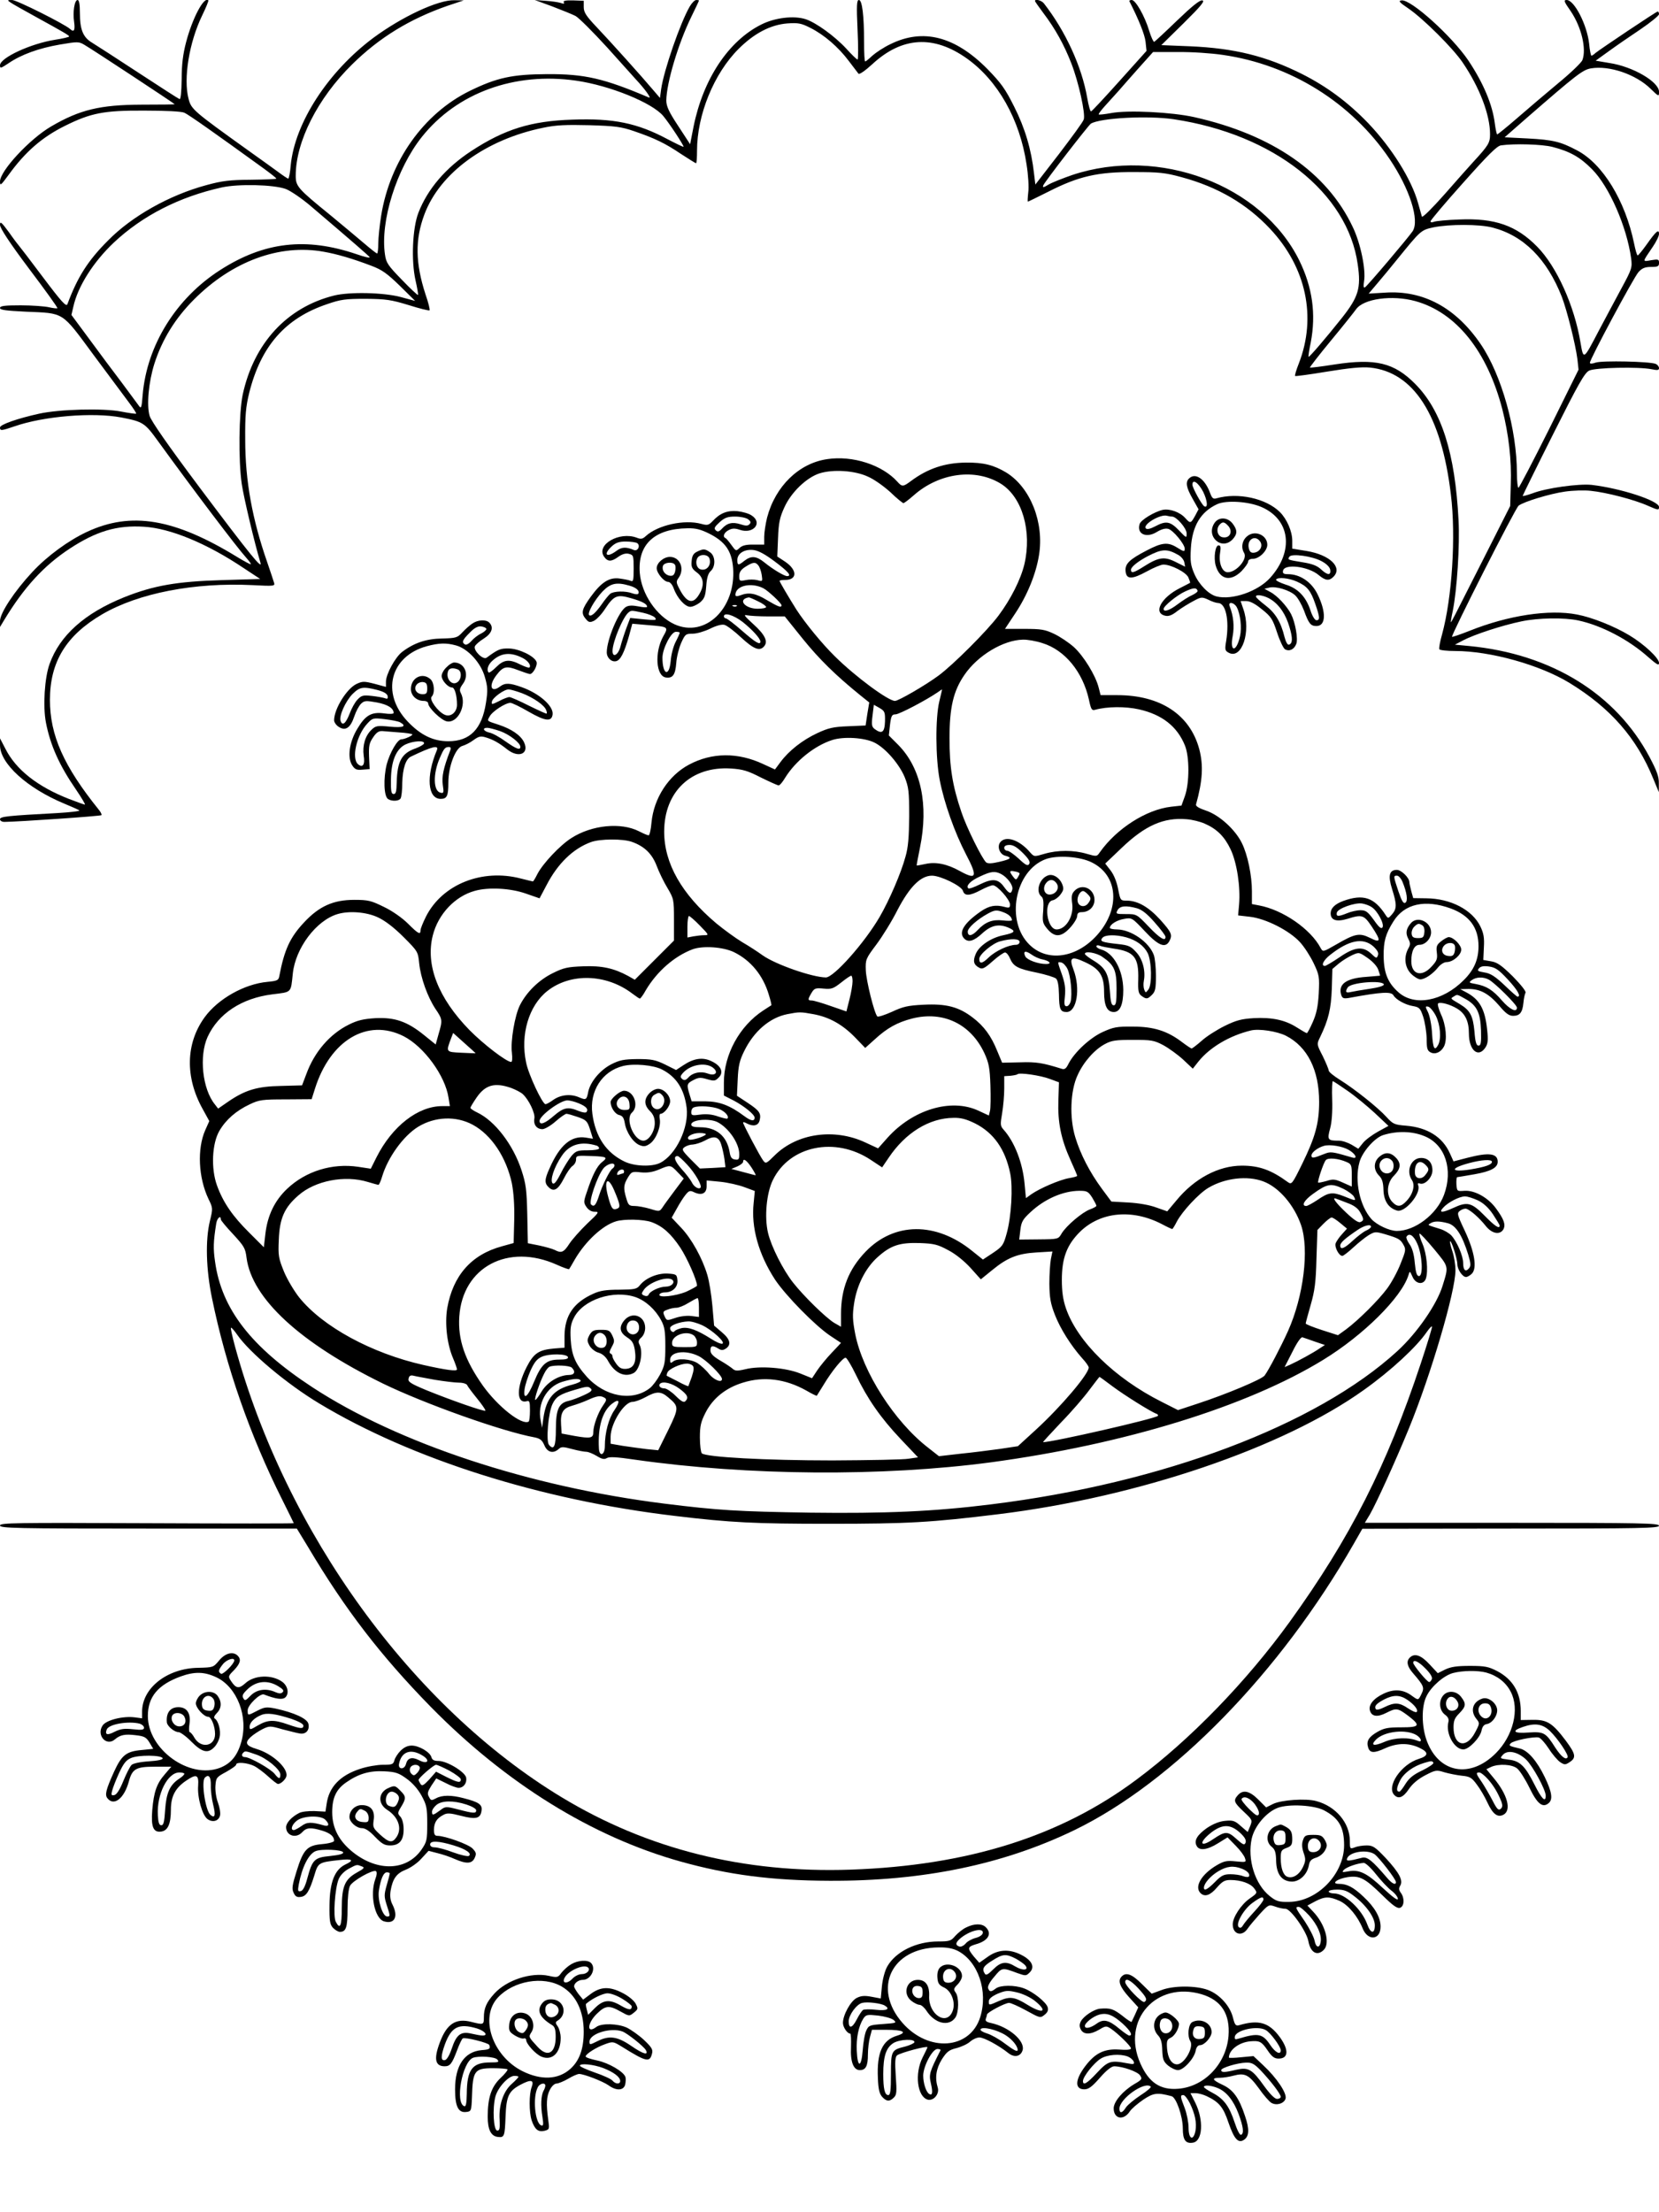 <?xml version="1.0" standalone="no"?>
<!DOCTYPE svg PUBLIC "-//W3C//DTD SVG 20010904//EN"
 "http://www.w3.org/TR/2001/REC-SVG-20010904/DTD/svg10.dtd">
<svg version="1.0" xmlns="http://www.w3.org/2000/svg"
 width="864pt" height="1152pt" viewBox="0 0 864 1152"
 preserveAspectRatio="xMidYMid meet">

<g transform="translate(0,1152) scale(0.1,-0.1)"
fill="#000000" stroke="none">
<path d="M55 11507 c11 -8 70 -41 130 -74 149 -82 175 -97 175 -103 0 -3 -33
-11 -73 -17 -127 -20 -287 -94 -287 -133 0 -18 4 -16 45 11 66 45 157 78 267
97 94 16 99 16 130 -3 37 -21 468 -305 468 -308 0 -1 -78 -2 -173 -2 -216 -1
-321 -26 -470 -113 -112 -65 -267 -232 -267 -287 0 -25 4 -21 46 36 87 120
174 195 293 254 135 67 203 80 411 79 111 0 195 -4 210 -11 21 -9 156 -104
417 -293 34 -25 62 -47 62 -50 1 -3 -59 -5 -131 -6 -111 -1 -149 -5 -233 -28
-193 -52 -388 -162 -512 -288 -105 -105 -159 -190 -212 -332 -6 -15 -30 11
-127 140 -65 87 -122 161 -125 164 -3 3 -27 34 -52 70 -40 54 -47 60 -47 39 0
-17 49 -92 151 -228 84 -111 150 -203 148 -206 -3 -2 -22 0 -44 5 -22 5 -88
10 -147 10 -85 0 -108 -3 -108 -14 0 -10 30 -14 133 -19 204 -9 185 4 354
-225 80 -108 164 -221 186 -250 22 -29 38 -54 36 -56 -2 -2 -38 3 -79 11 -92
18 -320 12 -425 -11 -114 -25 -205 -57 -205 -72 0 -18 6 -18 76 6 152 53 409
74 556 46 113 -22 122 -28 190 -122 187 -258 412 -555 460 -608 15 -17 26 -32
24 -34 -2 -2 -34 15 -70 37 -328 201 -553 239 -784 131 -96 -45 -206 -125
-284 -209 -92 -99 -168 -213 -168 -255 l0 -31 21 35 c104 172 208 285 342 373
139 91 246 123 387 114 136 -8 326 -86 517 -214 l88 -58 -200 -6 c-234 -7
-355 -28 -508 -89 -206 -83 -336 -199 -389 -348 -26 -72 -35 -220 -19 -304 23
-119 70 -224 157 -350 29 -43 50 -78 46 -78 -4 0 -42 14 -84 30 -163 64 -275
152 -330 261 l-28 54 0 -36 c0 -95 142 -224 335 -304 39 -16 74 -32 78 -35 5
-4 -47 -10 -115 -14 -260 -14 -298 -18 -298 -32 0 -8 10 -14 23 -14 77 1 500
30 505 35 3 3 -3 16 -14 29 -182 226 -254 387 -254 571 0 198 84 336 272 446
188 110 480 167 783 152 113 -6 118 -5 112 13 -3 10 -19 59 -36 108 -77 221
-114 422 -114 636 -1 128 3 171 21 245 61 243 188 388 405 461 72 25 96 28
202 28 106 -1 132 -5 224 -33 57 -18 106 -30 108 -27 3 3 -6 40 -21 83 -53
163 -55 285 -6 416 81 217 320 391 620 452 66 14 118 16 240 13 134 -4 165 -8
232 -31 108 -37 162 -63 245 -119 40 -26 75 -48 78 -48 3 0 5 29 5 65 0 187
88 402 216 530 82 82 167 126 254 133 57 4 73 1 120 -23 72 -36 146 -100 200
-172 24 -32 47 -62 51 -67 5 -5 36 17 71 49 155 144 320 154 494 30 161 -115
275 -317 310 -550 9 -55 13 -121 9 -147 -3 -27 -4 -48 -2 -48 2 0 51 24 109
53 155 79 255 102 443 101 131 0 163 -3 250 -27 188 -51 338 -139 459 -268
189 -201 244 -461 150 -702 -13 -33 -22 -62 -19 -65 2 -2 77 8 167 23 116 19
180 25 222 21 229 -23 373 -249 422 -661 27 -218 6 -539 -46 -729 -11 -38 -17
-73 -14 -77 3 -5 40 -9 82 -9 183 0 442 -72 597 -167 212 -130 349 -286 435
-498 l29 -70 0 45 c1 35 -10 65 -48 137 -175 330 -513 538 -940 579 l-74 7 44
23 c57 30 204 78 301 98 89 19 225 21 298 5 121 -26 262 -100 363 -190 46 -40
57 -47 57 -31 0 25 -78 98 -155 144 -78 47 -193 93 -272 108 -144 28 -358 -4
-560 -85 -48 -19 -89 -33 -91 -31 -6 7 330 671 347 683 28 21 163 62 241 73
41 6 101 8 135 4 80 -8 227 -46 298 -78 53 -23 57 -24 57 -6 0 32 -197 97
-351 115 -67 7 -236 -16 -308 -44 -28 -10 -51 -16 -51 -13 1 4 72 149 159 322
130 259 163 318 187 330 32 16 259 21 327 7 29 -6 37 -5 37 6 0 8 -8 18 -17
22 -31 13 -279 18 -312 7 -20 -7 -31 -7 -31 -1 0 19 228 444 253 472 19 21 34
27 66 27 35 0 41 3 41 21 0 19 -4 20 -41 14 -47 -8 -47 -12 8 69 18 26 33 57
33 68 0 27 -15 15 -65 -56 -22 -31 -43 -56 -46 -56 -4 0 -12 28 -19 63 -46
222 -163 414 -297 484 -85 45 -124 55 -258 62 l-119 6 114 100 c260 226 293
252 336 259 95 16 234 -31 311 -107 42 -41 43 -41 43 -15 0 52 -137 132 -259
150 l-71 12 68 49 c37 27 111 78 165 114 53 36 97 72 97 79 0 8 -3 14 -7 14
-7 0 -298 -195 -324 -216 -8 -8 -18 -14 -21 -14 -3 0 -9 29 -12 63 -11 98 -77
227 -117 227 -17 0 -14 -8 21 -58 56 -83 83 -196 61 -255 -5 -13 -62 -68 -128
-122 -65 -54 -161 -136 -214 -182 -53 -46 -99 -83 -102 -83 -2 0 -8 25 -12 56
-12 99 -60 212 -138 329 -86 127 -300 320 -348 313 -18 -2 -12 -10 37 -43 77
-53 230 -205 281 -280 89 -131 143 -273 143 -374 0 -45 -8 -58 -89 -146 -20
-22 -87 -97 -149 -168 -62 -70 -114 -122 -117 -115 -2 7 -11 39 -20 71 -34
123 -137 287 -259 415 -105 109 -215 191 -346 257 -186 93 -351 134 -583 144
l-149 6 117 115 c91 90 112 116 96 118 -13 2 -53 -30 -131 -105 -61 -59 -115
-109 -119 -111 -4 -1 -16 24 -26 57 -23 77 -71 161 -91 161 -9 0 -14 -3 -12
-7 49 -96 80 -174 84 -211 l5 -47 -141 -157 c-78 -87 -144 -158 -148 -158 -5
0 -13 32 -20 71 -28 161 -112 346 -226 492 -12 15 -46 24 -46 12 0 -3 20 -31
43 -62 63 -83 109 -167 146 -262 38 -97 75 -264 65 -293 -3 -12 -62 -92 -129
-180 l-123 -159 -7 58 c-14 125 -47 236 -103 347 -47 94 -68 123 -141 198
-168 169 -334 212 -504 128 -34 -16 -76 -44 -94 -60 -18 -17 -34 -30 -37 -30
-4 0 -6 44 -6 99 0 141 -10 221 -27 221 -11 0 -13 -26 -7 -155 4 -85 4 -155 0
-155 -4 0 -30 25 -58 56 -61 66 -158 136 -212 154 -62 20 -161 8 -232 -28
-171 -86 -302 -284 -352 -531 l-18 -92 -62 95 c-49 74 -62 103 -62 133 1 91
62 296 130 435 22 45 40 83 40 85 0 2 -6 3 -14 3 -8 0 -23 -15 -34 -34 -49
-84 -135 -332 -149 -431 l-6 -45 -36 42 c-59 70 -219 248 -292 325 -57 60 -69
79 -69 106 l0 33 -55 2 c-39 1 -54 -2 -49 -10 5 -8 0 -9 -17 -3 -13 4 -49 9
-79 11 l-55 4 90 -33 c50 -19 104 -41 122 -50 17 -9 91 -83 165 -164 73 -81
141 -157 151 -168 45 -48 81 -98 67 -93 -235 100 -335 123 -530 122 -183 -1
-262 -18 -405 -88 -239 -118 -414 -364 -460 -649 -8 -50 -15 -116 -15 -144 0
-29 -3 -53 -6 -53 -4 0 -34 24 -68 53 -34 29 -113 95 -176 147 -170 138 -180
150 -180 205 0 177 114 403 294 580 141 139 299 236 497 305 l84 28 -48 1
c-86 2 -274 -86 -424 -197 -235 -176 -407 -441 -429 -662 -3 -38 -9 -70 -13
-70 -4 0 -29 17 -57 38 -28 20 -95 69 -149 107 -289 207 -299 216 -313 270
-28 105 3 295 71 435 20 41 34 76 32 78 -22 23 -83 -92 -116 -218 -16 -61 -23
-115 -23 -193 -1 -67 -5 -106 -11 -103 -6 2 -102 64 -215 138 -113 74 -221
144 -241 156 -47 28 -63 69 -63 154 0 46 -4 68 -12 68 -16 0 -26 -62 -18 -115
6 -43 -1 -55 -21 -36 -27 25 -278 151 -302 151 -26 0 -26 -1 -8 -13z m6314
-273 c353 -51 670 -249 868 -542 105 -156 157 -319 120 -376 -23 -34 -234
-283 -248 -292 -8 -5 -9 5 -5 32 10 60 -18 197 -59 282 -134 284 -419 481
-825 572 -116 26 -347 38 -434 21 -33 -6 -61 -9 -64 -7 -2 3 14 24 36 48 22
24 52 57 66 73 14 17 61 69 103 117 l78 87 129 0 c71 1 176 -6 235 -15z
m-3369 -134 c176 -25 399 -116 455 -185 33 -40 105 -150 105 -159 0 -3 -37 15
-83 39 -157 84 -282 110 -496 102 -216 -7 -353 -50 -526 -163 -133 -87 -228
-198 -276 -322 -31 -80 -38 -250 -15 -352 9 -40 15 -74 13 -76 -2 -2 -40 33
-84 79 -72 74 -82 88 -88 131 -26 173 60 447 192 613 183 230 484 339 803 293z
m3113 -201 c520 -78 906 -382 958 -756 18 -123 4 -169 -82 -278 -85 -107 -171
-207 -174 -203 -2 2 3 35 11 73 29 150 9 290 -60 430 -195 393 -730 594 -1181
444 -49 -17 -105 -39 -124 -50 -26 -16 -32 -17 -28 -5 7 19 235 313 248 322
49 30 298 43 432 23z m1972 -144 c93 -24 145 -54 207 -117 89 -90 180 -298
203 -464 6 -48 4 -55 -53 -160 -32 -60 -85 -158 -117 -219 -79 -151 -78 -151
-94 -58 -32 192 -124 395 -225 498 -109 111 -221 150 -406 142 -63 -2 -123 -8
-132 -12 -10 -4 -18 -3 -18 2 0 6 76 96 170 201 130 146 176 192 197 195 70
10 213 6 268 -8z m-6597 -219 c24 -9 82 -48 129 -88 235 -200 302 -259 308
-267 3 -6 -27 1 -67 15 -264 90 -482 65 -711 -82 -230 -147 -382 -392 -404
-650 -5 -67 -8 -74 -19 -58 -7 10 -47 64 -88 119 -42 55 -118 157 -170 228
l-94 127 10 43 c23 105 104 233 211 334 149 140 341 238 562 287 86 19 269 15
333 -8z m6285 -201 c162 -42 283 -163 361 -361 27 -71 71 -246 81 -324 l6 -55
-152 -307 c-85 -170 -157 -308 -161 -308 -4 0 -8 34 -8 76 0 226 -80 512 -188
671 -130 191 -300 283 -500 269 l-84 -5 44 52 c25 29 72 86 105 127 122 150
123 152 188 166 83 17 239 17 308 -1z m-6087 -126 c69 -12 151 -36 248 -73 56
-21 82 -40 148 -104 l80 -79 -74 20 c-89 24 -267 28 -348 8 -245 -61 -418
-248 -476 -516 -20 -97 -23 -340 -5 -465 10 -69 66 -306 97 -409 13 -42 -52
38 -317 391 -164 219 -253 347 -260 373 -16 56 -5 176 25 271 40 125 108 236
206 334 198 199 446 291 676 249z m5685 -257 c213 -59 374 -260 453 -563 33
-130 49 -265 44 -394 l-3 -110 -139 -275 c-165 -326 -167 -330 -170 -330 -1 0
3 27 10 59 22 109 37 341 30 472 -18 350 -88 571 -226 710 -109 110 -206 134
-420 101 -69 -11 -127 -18 -128 -16 -2 1 47 65 110 141 63 76 121 149 130 162
39 56 189 76 309 43z"/>
<path d="M4308 9129 c-147 -21 -270 -141 -313 -304 -8 -33 -15 -78 -15 -100
l0 -41 -54 0 c-38 1 -60 -4 -74 -17 -19 -18 -20 -17 -43 15 -13 18 -27 35 -31
36 -16 7 -7 29 16 41 19 10 32 11 59 2 71 -24 121 37 61 75 -14 10 -47 19 -73
22 -53 5 -91 -10 -129 -51 -21 -22 -27 -24 -60 -15 -88 24 -225 -6 -288 -63
-17 -16 -26 -18 -48 -9 -91 34 -213 -37 -170 -99 19 -27 38 -27 75 0 20 14 38
19 54 15 24 -6 25 -10 25 -77 0 -64 -2 -70 -17 -63 -10 4 -37 9 -61 12 -51 5
-91 -21 -145 -95 -47 -65 -52 -85 -28 -114 16 -20 22 -22 44 -12 14 7 40 34
58 62 46 70 63 77 135 56 59 -17 84 -30 84 -45 0 -4 -20 -3 -44 2 -31 6 -51 6
-65 -2 -37 -19 -101 -170 -101 -237 0 -29 25 -52 49 -46 23 6 42 44 67 132
l17 63 80 -7 c110 -9 109 -9 81 -59 -46 -83 -38 -207 14 -214 36 -5 49 14 54
76 2 31 14 78 26 105 20 44 23 47 59 47 22 0 62 12 91 26 32 16 61 24 75 20
12 -3 51 -32 87 -66 66 -61 97 -73 120 -45 21 25 3 61 -57 115 -45 41 -53 51
-33 46 14 -3 64 -6 111 -6 l86 0 94 -117 c85 -105 170 -189 301 -295 l45 -36
-10 -60 -9 -60 -92 -4 c-77 -3 -102 -9 -160 -36 -77 -36 -147 -91 -191 -150
l-29 -39 -61 28 c-132 62 -267 61 -387 -3 -107 -57 -183 -175 -195 -301 -3
-37 -10 -67 -15 -67 -5 0 -27 9 -50 21 -94 48 -246 33 -352 -35 -60 -38 -149
-133 -177 -187 -11 -22 -21 -39 -24 -39 -2 0 -30 7 -62 15 -202 53 -409 -30
-494 -197 -16 -32 -29 -64 -29 -73 0 -24 -12 -18 -65 35 -29 29 -81 66 -125
87 -67 33 -82 37 -155 37 -109 0 -183 -33 -262 -118 -73 -78 -102 -142 -128
-277 -4 -24 -10 -27 -62 -32 -120 -11 -257 -88 -327 -184 -99 -136 -103 -313
-10 -479 l34 -62 -21 -47 c-43 -97 -36 -248 17 -359 23 -47 23 -49 7 -115 -24
-100 -20 -251 11 -401 73 -357 198 -715 366 -1050 33 -66 60 -121 60 -122 0
-2 -344 -2 -765 0 -691 3 -765 2 -765 -12 0 -14 76 -16 773 -16 l773 0 59 -97
c193 -325 378 -565 639 -832 390 -397 839 -676 1301 -805 247 -69 474 -99 775
-100 489 -2 906 85 1276 264 515 250 1071 820 1455 1492 l44 77 773 1 c679 0
772 2 772 15 0 13 -92 15 -766 15 l-766 0 26 43 c34 59 135 281 203 447 115
280 243 715 243 825 0 28 -7 73 -16 99 -9 26 -14 49 -12 52 7 6 38 -93 38
-120 0 -27 27 -66 45 -66 7 0 21 8 30 17 29 28 15 114 -36 223 -42 89 -42 93
-24 106 11 8 26 12 33 9 23 -9 66 -47 98 -87 33 -43 76 -51 94 -19 12 24 3 51
-38 107 -41 57 -111 96 -164 93 -40 -3 -40 -3 -43 34 -1 20 1 37 4 37 3 0 44
7 90 15 85 15 121 34 121 65 0 44 -45 50 -157 21 l-73 -19 -19 42 c-38 85
-117 135 -229 144 -60 5 -67 8 -101 45 -44 49 -166 146 -243 194 -32 20 -58
41 -58 48 0 6 -14 40 -31 75 -32 62 -32 62 -14 99 44 91 57 147 61 251 l3 104
33 28 c18 15 49 34 70 44 36 16 36 16 81 -15 26 -18 49 -43 55 -61 6 -16 10
-30 9 -31 -1 0 -33 -3 -71 -6 -105 -7 -148 -38 -131 -94 6 -18 13 -20 39 -16
173 32 221 34 233 14 13 -23 63 -50 101 -56 34 -6 39 -11 54 -56 9 -28 17 -78
18 -112 0 -52 3 -64 20 -73 24 -13 54 0 70 30 18 34 11 112 -15 167 -13 29
-20 55 -15 58 13 8 61 -5 98 -27 43 -26 62 -66 62 -130 0 -88 49 -129 86 -73
13 20 15 38 9 93 -11 107 -39 158 -110 195 l-30 16 43 1 c61 0 105 -24 159
-86 34 -41 52 -54 73 -54 35 0 49 17 54 68 2 22 7 46 11 52 4 7 -23 41 -66 85
-60 59 -82 74 -114 79 l-40 7 3 65 c3 50 -1 74 -18 109 -42 87 -155 146 -282
147 l-68 1 -10 36 c-5 20 -10 41 -10 47 0 23 -42 64 -65 64 -40 0 -47 -30 -25
-100 25 -79 25 -102 0 -131 -20 -23 -21 -23 -33 -5 -60 93 -117 112 -222 74
-43 -16 -65 -38 -65 -64 0 -36 30 -46 87 -29 77 24 86 21 127 -40 50 -75 48
-88 -9 -59 -55 27 -77 23 -177 -35 -68 -39 -68 -39 -80 -18 -52 99 -197 199
-321 222 l-37 7 0 67 c0 82 -22 189 -52 250 -34 70 -116 145 -185 169 -39 13
-57 24 -54 33 34 122 39 203 17 287 -48 180 -202 282 -427 282 l-87 0 -10 39
c-16 64 -79 166 -130 212 -26 23 -72 54 -102 68 -48 23 -68 26 -156 26 l-100
0 53 80 c62 93 108 204 124 303 28 170 -44 353 -170 431 -65 39 -118 53 -210
52 -110 -1 -200 -31 -288 -97 -39 -29 -45 -30 -69 -3 -79 88 -233 138 -366
118z m212 -91 c31 -13 83 -50 117 -81 33 -32 64 -57 68 -57 4 0 28 18 53 40
134 119 324 143 456 60 110 -70 161 -246 121 -418 -19 -79 -70 -181 -135 -268
-59 -79 -235 -255 -312 -312 -69 -51 -209 -132 -227 -132 -35 0 -206 126 -314
233 -65 64 -153 171 -199 242 -39 62 -88 145 -88 150 0 3 13 5 29 5 64 0 64
52 0 95 l-41 27 4 96 c3 80 9 108 33 160 35 78 115 155 183 177 70 22 184 15
252 -17z m-624 -222 c14 -11 16 -17 7 -26 -8 -9 -20 -9 -47 0 -41 13 -69 7
-96 -23 -16 -17 -23 -18 -33 -8 -10 10 -5 18 21 42 26 23 41 29 80 29 27 0 57
-6 68 -14z m-200 -76 c82 -42 115 -90 122 -179 15 -210 -146 -364 -305 -292
-94 43 -172 158 -181 267 -12 149 77 231 249 233 43 1 69 -6 115 -29z m-378
-48 c19 -12 4 -45 -17 -36 -40 17 -64 16 -91 -5 -52 -38 -70 -19 -24 24 21 19
38 25 73 25 25 0 52 -4 59 -8z m717 -96 c71 -53 90 -76 64 -76 -15 0 -75 36
-119 72 -41 33 -68 35 -103 8 -32 -26 -37 -25 -37 4 0 34 37 57 83 52 26 -3
60 -21 112 -60z m-86 -20 c7 -8 15 -30 18 -50 5 -34 5 -35 -23 -27 -16 4 -44
4 -61 0 -31 -6 -33 -5 -33 21 0 21 9 34 33 49 38 24 51 26 66 7z m-670 -106
c35 -10 54 -27 45 -42 -3 -4 -16 -3 -30 2 -36 14 -97 12 -116 -2 -8 -7 -28
-31 -43 -53 -34 -48 -55 -66 -66 -59 -13 8 26 78 69 124 42 43 73 50 141 30z
m696 -13 c24 -12 95 -78 95 -89 0 -14 -17 -8 -76 27 -59 36 -94 42 -138 25
-19 -7 -26 -6 -26 3 1 47 81 66 145 34z m-28 -68 c24 -11 43 -25 43 -30 0 -5
-20 -9 -44 -9 -68 0 -106 49 -47 59 3 1 24 -8 48 -20z m-110 -25 c-3 -3 -12
-4 -19 -1 -8 3 -5 6 6 6 11 1 17 -2 13 -5z m-488 -35 c27 -6 55 -17 62 -25 11
-14 4 -15 -58 -9 l-71 7 -20 -53 c-11 -30 -25 -73 -31 -97 -12 -44 -41 -59
-41 -22 0 48 56 182 85 202 13 10 15 10 74 -3z m519 -48 c50 -40 92 -86 92
-102 0 -20 -25 -5 -95 56 -41 36 -79 65 -85 65 -5 0 -10 5 -10 10 0 23 51 7
98 -29z m-328 -56 c0 -3 -9 -24 -21 -47 -12 -23 -24 -68 -26 -100 -8 -86 -43
-72 -43 17 0 47 45 135 70 135 11 0 20 -2 20 -5z m1889 -54 c117 -36 210 -150
242 -294 11 -52 15 -58 33 -53 62 17 157 18 228 2 120 -27 199 -89 239 -188
24 -58 24 -195 0 -263 l-18 -50 -54 -6 c-130 -15 -284 -114 -371 -237 -16 -23
-16 -23 -69 -8 -67 20 -151 20 -219 0 -54 -16 -54 -16 -75 7 -55 65 -126 89
-155 54 -19 -22 -4 -64 25 -71 38 -10 30 -18 -31 -32 -38 -9 -59 -10 -68 -3
-21 18 -103 183 -129 262 -47 138 -62 234 -62 384 0 161 20 247 78 331 69 101
202 181 304 183 22 1 69 -7 102 -18z m-537 -303 c-21 -86 -20 -297 2 -410 23
-119 78 -274 137 -387 62 -118 55 -135 -32 -87 -66 37 -126 49 -179 37 -24 -5
-45 -9 -46 -8 -1 1 7 43 17 92 46 224 6 416 -114 537 l-48 48 6 55 c6 48 10
55 29 55 19 0 162 75 221 116 11 8 20 14 21 14 1 0 -6 -28 -14 -62z m-283
-105 c-2 -57 -16 -67 -53 -40 -16 12 -18 22 -12 70 l7 57 30 -17 c27 -16 29
-22 28 -70z m-53 -111 c57 -29 128 -112 156 -180 20 -51 23 -73 23 -202 -1
-108 -5 -162 -19 -210 -23 -86 -85 -229 -135 -315 -80 -137 -239 -315 -280
-315 -71 1 -261 67 -329 115 -26 19 -74 50 -107 69 -33 20 -94 64 -135 98
-180 152 -271 312 -271 477 0 209 141 342 348 329 62 -4 88 -12 156 -47 45
-22 87 -41 92 -41 6 0 21 18 34 40 54 87 152 166 244 196 60 20 171 13 223
-14z m1718 -421 c64 -28 103 -67 135 -134 33 -70 52 -196 44 -288 l-5 -56 61
-7 c82 -9 205 -71 261 -132 23 -25 55 -75 72 -111 29 -61 30 -70 26 -156 -4
-69 -12 -106 -31 -149 -14 -32 -28 -58 -31 -58 -3 0 -26 13 -51 29 -62 40
-131 54 -226 49 -64 -4 -91 -11 -152 -41 -40 -20 -94 -54 -119 -77 -25 -22
-49 -40 -52 -40 -3 0 -26 15 -51 34 -75 57 -146 80 -255 80 -84 1 -102 -3
-157 -28 -66 -30 -147 -105 -178 -165 -13 -27 -21 -32 -38 -26 -96 30 -130 36
-215 33 l-93 -2 -25 60 c-32 80 -70 131 -128 175 -73 56 -138 73 -256 67 -83
-4 -107 -10 -165 -37 -38 -17 -72 -28 -76 -24 -16 17 -58 186 -60 241 -2 55 0
60 54 132 31 41 82 123 112 183 63 120 120 177 179 177 44 0 153 -53 161 -79
8 -28 35 -27 93 4 26 14 54 25 63 25 22 0 89 -75 89 -100 0 -17 -4 -19 -27
-13 -48 13 -81 7 -125 -23 -88 -61 -118 -110 -86 -142 21 -21 50 -13 94 28 47
43 88 51 139 28 37 -17 31 -25 -29 -38 -65 -13 -128 -56 -145 -99 -15 -36 -10
-55 18 -70 17 -10 28 -4 71 34 28 25 57 45 64 45 8 0 19 -14 26 -31 18 -42 41
-54 140 -74 47 -10 92 -24 100 -31 9 -9 14 -36 15 -81 1 -79 7 -93 40 -93 53
0 73 122 36 220 -25 65 -11 73 61 39 76 -35 98 -71 98 -154 0 -73 16 -105 51
-105 32 0 49 39 49 115 -1 104 -51 194 -117 211 -13 4 -23 11 -23 16 0 6 8 7
18 3 9 -4 42 -10 73 -15 106 -15 130 -46 127 -160 -2 -61 1 -74 17 -86 25 -18
31 -18 55 6 17 17 20 33 20 99 0 44 -5 92 -11 108 -25 68 -119 132 -191 133
-21 0 -38 4 -38 8 0 18 37 41 75 47 40 7 41 6 107 -64 71 -76 107 -90 128 -52
17 33 12 45 -47 111 -61 67 -117 99 -173 100 -35 0 -35 0 -47 61 -7 37 -22 74
-39 96 l-28 36 85 81 c123 118 220 160 338 150 30 -2 73 -13 95 -23z m-2983
-95 c65 -23 105 -62 129 -125 12 -32 37 -84 56 -115 33 -56 34 -60 34 -166 l0
-108 -102 -102 -102 -102 -35 20 c-74 40 -137 54 -234 50 -80 -3 -101 -7 -159
-36 -71 -35 -135 -97 -170 -166 -27 -53 -50 -189 -42 -248 3 -29 2 -48 -4 -48
-24 0 -144 92 -217 166 -163 167 -230 339 -191 493 28 111 116 204 219 232 71
20 185 14 265 -14 l72 -25 36 68 c59 114 139 191 232 225 47 17 166 18 213 1z
m2037 -59 c30 -30 39 -46 32 -56 -7 -12 -18 -7 -54 27 -25 23 -52 42 -61 42
-8 0 -15 7 -15 15 0 10 10 15 28 15 20 0 40 -13 70 -43z m358 -48 c138 -68
150 -242 27 -379 -107 -119 -258 -141 -351 -50 -127 123 -77 386 84 446 59 22
179 14 240 -17z m-376 -58 c0 -3 -5 -13 -10 -21 -8 -13 -11 -12 -24 5 -21 28
-20 33 9 27 14 -2 25 -7 25 -11z m-97 -2 c33 -17 65 -60 59 -81 -6 -26 -17
-22 -42 12 -31 44 -60 47 -126 15 -30 -15 -58 -25 -61 -21 -14 13 11 39 59 61
59 28 79 30 111 14z m2091 -41 c24 -58 29 -100 15 -109 -10 -6 -19 9 -36 59
-27 81 -27 82 -7 82 8 0 21 -15 28 -32z m-160 -132 c30 -19 67 -89 56 -105 -6
-10 -18 -1 -45 38 -32 44 -42 51 -70 51 -18 0 -49 -7 -68 -15 -47 -19 -59 -19
-55 2 4 22 94 54 132 48 17 -3 39 -11 50 -19z m412 -7 c97 -36 144 -100 144
-196 0 -71 -24 -125 -78 -178 -109 -109 -255 -136 -338 -63 -56 49 -77 101
-78 188 -1 78 10 117 51 182 57 92 165 116 299 67z m-1634 1 c26 -8 53 -29 92
-74 31 -35 56 -68 56 -75 0 -25 -30 -7 -88 54 -62 65 -63 65 -118 65 -52 0
-54 1 -44 20 12 23 44 26 102 10z m-695 -21 c26 -10 43 -25 43 -41 0 -4 -22
-4 -48 -1 -54 6 -91 -8 -131 -51 -29 -31 -51 -34 -51 -7 0 19 48 62 104 93 37
20 46 21 83 7z m-3259 -26 c37 -17 84 -53 133 -102 75 -75 76 -77 82 -137 8
-77 44 -176 85 -238 37 -54 37 -59 16 -131 l-15 -54 -62 50 c-87 70 -151 92
-252 87 -62 -4 -93 -11 -137 -33 -100 -49 -181 -143 -223 -259 l-22 -58 -109
-3 c-124 -2 -187 -21 -276 -82 l-52 -36 -17 22 c-65 80 -83 251 -38 351 56
122 178 202 337 222 103 13 96 5 107 109 14 132 122 276 233 309 60 18 151 11
210 -17z m1677 -43 c47 -48 48 -50 23 -50 -14 0 -40 -3 -57 -6 l-31 -6 0 56
c0 31 4 56 8 56 4 0 30 -22 57 -50z m2220 -61 c53 -15 92 -43 112 -82 21 -42
24 -167 3 -191 -13 -17 -14 -17 -21 1 -4 10 -5 30 -2 45 10 52 -6 114 -40 150
-28 31 -40 36 -95 42 -83 9 -96 14 -81 32 14 17 69 18 124 3z m-555 -24 c0 -8
-8 -15 -19 -15 -38 0 -107 -32 -142 -66 -34 -33 -49 -35 -49 -7 0 23 68 80
108 91 59 16 102 14 102 -3z m1842 -23 c22 -21 29 -34 24 -47 -6 -17 -9 -16
-34 8 -43 41 -87 37 -166 -18 -37 -25 -71 -45 -76 -45 -22 0 -8 30 28 58 98
77 170 91 224 44z m-3330 -30 c88 -43 152 -121 182 -222 9 -29 15 -54 13 -55
-1 0 -20 -13 -42 -27 -124 -81 -205 -230 -205 -375 l0 -68 53 -27 c54 -29 107
-72 107 -88 0 -20 -19 -18 -51 6 -78 58 -130 78 -206 79 l-71 0 -11 36 c-16
52 -14 57 21 75 26 14 38 14 71 4 36 -10 42 -10 60 9 28 27 12 62 -38 85 -45
22 -92 15 -146 -21 l-38 -25 -58 29 c-50 24 -69 28 -143 28 -72 -1 -93 -5
-138 -28 -57 -30 -106 -89 -118 -140 -9 -46 -11 -47 -51 -30 -44 18 -96 12
-135 -17 -15 -11 -32 -20 -37 -20 -16 0 -89 155 -101 217 -31 145 14 296 110
372 121 96 308 90 443 -13 19 -14 36 -26 39 -26 4 0 18 19 31 43 58 98 149
178 245 214 54 19 157 12 214 -15z m1607 -38 c38 -8 51 -24 19 -24 -42 0 -98
21 -108 39 -14 28 0 33 31 11 15 -11 41 -23 58 -26z m311 14 c63 -43 75 -70
75 -166 0 -71 -3 -87 -15 -87 -12 0 -16 17 -20 76 -6 88 -23 119 -85 157 -25
15 -45 30 -45 35 0 16 59 6 90 -15z m-181 -63 c17 -34 26 -132 17 -170 -4 -14
-13 -25 -21 -25 -12 0 -14 10 -9 53 4 39 0 67 -15 111 -25 71 -25 68 -4 64 10
-2 24 -17 32 -33z m2294 -56 c51 -55 70 -89 50 -89 -3 0 -34 27 -68 60 -49 46
-72 61 -104 66 -35 6 -39 9 -29 21 9 11 24 14 53 10 33 -5 50 -16 98 -68z
m-3413 -9 c0 -17 -7 -59 -16 -94 l-16 -63 -81 28 c-45 16 -90 29 -99 29 -22 0
-22 5 -2 39 15 25 21 27 63 23 42 -4 51 0 91 31 25 20 48 36 53 36 4 1 7 -13
7 -29z m3313 9 c31 -16 147 -131 147 -146 0 -28 -37 -10 -78 37 -48 55 -79 75
-137 86 -35 6 -37 8 -20 20 23 17 59 18 88 3z m-546 -25 c2 -7 -25 -16 -73
-23 -42 -6 -87 -14 -100 -17 -25 -6 -30 1 -15 24 16 26 180 39 188 16z m425
-76 c59 -33 78 -71 81 -164 2 -65 -1 -79 -13 -79 -11 0 -17 18 -21 73 -8 83
-22 110 -76 143 -51 30 -50 29 -33 39 20 13 17 13 62 -12z m-154 -88 c23 -47
29 -118 12 -151 -19 -35 -27 -20 -32 59 -2 43 -12 92 -21 111 -15 30 -15 32 1
29 9 -2 27 -23 40 -48z m-3243 9 c83 -15 151 -53 216 -119 l55 -57 49 44 c65
60 118 89 195 109 162 41 306 -28 377 -181 23 -51 28 -76 31 -167 2 -60 1
-119 -2 -132 l-6 -25 -56 26 c-142 65 -341 5 -473 -143 l-48 -54 -67 31 c-161
75 -354 48 -471 -67 -44 -44 -47 -45 -60 -28 -17 22 -105 189 -105 198 0 4 9
2 19 -4 34 -18 60 -12 67 15 9 37 0 51 -62 92 l-56 37 4 86 c3 70 10 98 33
145 51 105 134 176 226 194 62 12 68 12 134 0z m-2133 -115 c106 -54 217 -206
234 -321 l7 -43 -40 0 c-126 0 -260 -104 -342 -266 l-30 -60 -66 10 c-135 20
-273 -23 -369 -114 -65 -61 -103 -139 -114 -236 l-8 -69 -75 75 c-87 86 -137
158 -169 247 -32 88 -26 219 13 285 34 58 87 104 157 137 50 24 66 26 189 26
l134 1 17 54 c80 254 274 369 462 274z m4596 2 c111 -57 172 -178 172 -344 0
-110 -20 -183 -87 -320 -54 -110 -56 -112 -77 -97 -85 62 -148 85 -238 85
-122 0 -248 -67 -342 -182 l-47 -56 -57 20 c-34 13 -92 23 -145 26 l-89 5 -49
66 c-64 87 -112 180 -139 269 -31 102 -26 242 12 323 31 69 88 133 142 162 35
19 57 22 146 22 96 0 110 -2 159 -28 29 -16 76 -50 103 -75 l50 -47 30 38 c59
73 161 134 273 161 42 10 136 -4 183 -28z m-4221 -91 c-1 0 -35 1 -75 3 -81 4
-80 3 -52 77 l10 26 59 -53 c33 -29 59 -53 58 -53z m970 -84 c75 -38 116 -101
129 -199 13 -102 -55 -245 -137 -287 -42 -22 -134 -19 -186 6 -96 46 -152 129
-168 249 -16 118 51 222 160 249 56 14 157 5 202 -18z m272 4 c23 -23 2 -39
-34 -25 -35 13 -77 5 -100 -21 -14 -15 -21 -16 -32 -8 -11 10 -11 15 4 32 41
46 126 58 162 22z m1750 -54 l46 -17 -3 -94 c-4 -113 13 -200 63 -311 19 -42
35 -79 35 -82 0 -3 -19 -8 -42 -12 -48 -8 -153 -53 -197 -84 l-28 -20 -7 74
c-10 110 -52 218 -109 282 -18 20 -18 27 -8 86 6 35 11 93 11 128 l0 65 32 2
c18 2 34 5 37 8 10 10 121 -6 170 -25z m1550 -62 c39 -27 103 -80 142 -116
l70 -66 -53 -29 c-29 -16 -65 -42 -79 -59 l-25 -31 -35 21 c-19 11 -48 21 -66
21 -58 0 -62 4 -46 63 9 32 13 89 11 150 -2 53 0 97 3 97 3 0 38 -23 78 -51z
m-4358 16 c24 -9 51 -23 61 -32 32 -29 66 -100 61 -127 -6 -32 12 -56 42 -56
12 0 43 18 68 40 25 22 51 40 57 40 7 0 34 -8 60 -17 43 -15 49 -21 63 -65
l15 -48 -37 6 c-76 12 -136 -39 -189 -160 -27 -59 -27 -78 -3 -100 26 -24 48
-11 78 48 14 28 34 57 44 64 11 7 19 22 19 33 0 22 3 22 85 19 75 -3 82 -7 51
-31 -27 -21 -51 -69 -80 -157 -17 -49 -17 -55 -2 -77 11 -16 26 -25 43 -25 25
0 23 -4 -39 -62 -36 -35 -78 -82 -93 -105 -29 -45 -42 -50 -76 -32 -12 6 -48
16 -80 23 l-60 12 -3 149 c-3 130 -7 161 -30 231 -43 132 -138 257 -231 301
-19 9 -35 20 -35 24 0 4 15 29 33 55 45 65 94 78 178 49z m352 -80 c39 -16 52
-30 42 -45 -4 -6 -19 -4 -42 5 -55 23 -78 18 -128 -25 -47 -41 -75 -51 -75
-27 0 27 108 107 145 107 12 0 39 -7 58 -15z m732 -30 c32 -13 54 -39 43 -50
-2 -2 -24 3 -48 11 -30 11 -61 14 -92 10 -43 -6 -48 -5 -48 13 0 11 6 22 13
24 25 11 99 6 132 -8z m-1283 -82 c98 -53 175 -170 204 -306 9 -48 14 -114 12
-192 l-3 -118 -61 -17 c-159 -43 -255 -152 -285 -323 -13 -81 -1 -187 31 -261
11 -26 20 -52 20 -57 0 -11 -54 -4 -175 23 -270 61 -524 199 -647 352 -26 33
-62 93 -79 134 -28 69 -31 83 -27 166 4 111 29 168 102 231 87 77 242 107 362
70 27 -8 52 -15 55 -15 3 0 12 19 19 43 30 100 110 211 187 259 88 54 198 58
285 11z m2616 7 c97 -49 157 -134 183 -260 15 -71 6 -226 -18 -312 -17 -62
-22 -69 -71 -102 l-53 -35 -55 44 c-189 154 -408 152 -557 -4 -87 -91 -127
-192 -127 -323 l0 -67 -35 20 c-43 26 -157 137 -214 209 -53 67 -114 188 -131
259 -20 83 -8 209 25 276 87 179 325 228 510 105 l59 -39 34 50 c87 130 211
207 338 208 38 1 67 -7 112 -29z m-1340 6 c58 -31 112 -110 112 -166 0 -27 -3
-31 -22 -28 -17 2 -24 12 -28 38 -14 84 -69 130 -154 130 -33 0 -46 4 -46 14
0 26 96 34 138 12z m3682 -73 c107 -44 149 -174 100 -306 -38 -101 -151 -187
-245 -187 -39 0 -104 31 -132 61 -61 68 -90 200 -63 297 14 53 79 127 123 141
73 23 153 21 217 -6z m-3745 8 c-16 -13 -76 -31 -87 -25 -19 12 16 34 55 34
24 0 37 -4 32 -9z m81 -51 c6 -19 14 -54 17 -77 l5 -41 -67 -4 -66 -3 -49 49
c-45 46 -47 51 -30 63 10 7 29 13 43 13 14 1 42 10 61 20 49 28 73 22 86 -20z
m-648 -6 c6 -2 12 -8 12 -14 0 -6 -25 -10 -59 -10 -54 0 -62 -3 -86 -31 -14
-18 -40 -59 -56 -92 -22 -43 -34 -56 -41 -49 -15 15 7 83 47 142 40 61 102 79
183 54z m3916 -22 c35 -20 49 -48 20 -40 -109 32 -114 32 -147 19 -57 -23 -67
-24 -67 -8 0 16 33 41 65 50 31 9 97 -2 129 -21z m-3445 -77 c42 -45 79 -110
69 -120 -10 -10 -35 6 -45 28 -6 12 -29 43 -53 69 -37 42 -45 68 -21 68 5 0
27 -20 50 -45z m3436 13 c23 -10 25 -17 25 -69 l0 -58 -47 21 c-40 18 -51 19
-85 8 -22 -6 -41 -10 -43 -8 -5 5 27 101 39 116 11 15 67 10 111 -10z m-3101
-28 c14 -22 24 -40 21 -40 -3 0 -32 8 -66 17 l-60 16 31 13 c16 7 30 18 30 24
0 21 18 9 44 -30z m3856 30 c0 -15 -35 -27 -114 -40 -102 -16 -107 6 -6 33 66
18 120 21 120 7z m-4570 -19 c0 -6 -5 -13 -10 -16 -14 -8 -54 -89 -70 -140
-16 -50 -26 -63 -42 -47 -13 13 32 146 64 187 19 24 58 35 58 16z m329 -35
l32 -33 -48 -64 c-26 -35 -55 -74 -63 -87 -15 -21 -16 -22 -64 -7 -27 8 -64
15 -81 15 -28 0 -33 4 -43 39 -16 53 -15 71 8 109 19 31 22 32 68 27 33 -3 60
1 92 14 61 26 62 26 99 -13z m-279 4 c0 -5 -2 -10 -4 -10 -2 0 -12 -3 -20 -6
-12 -5 -15 -2 -10 10 7 17 34 22 34 6z m3329 -52 c81 -30 161 -123 197 -228
43 -127 13 -370 -68 -551 -37 -82 -101 -204 -122 -232 -15 -20 -201 -98 -351
-147 l-100 -33 -85 43 c-245 123 -439 313 -499 488 -15 44 -21 87 -21 147 0
114 26 182 94 250 107 105 273 121 428 40 26 -14 50 -25 53 -25 2 0 13 17 24
39 28 53 115 147 165 176 86 51 203 64 285 33z m-3381 -45 c33 -78 34 -90 16
-97 -23 -9 -30 0 -46 59 -25 89 -4 116 30 38z m679 15 l54 -20 -6 -62 c-14
-128 26 -268 111 -399 57 -85 209 -240 288 -293 l56 -37 -48 -51 c-27 -28 -61
-70 -76 -92 l-27 -41 -62 25 c-75 30 -209 41 -285 22 -42 -10 -54 -9 -66 2 -8
7 -37 27 -65 43 -37 22 -51 36 -51 53 0 25 11 28 40 10 15 -10 25 -10 38 -2
32 20 26 49 -18 86 l-41 35 -9 104 c-5 57 -17 129 -26 159 -26 88 -82 189
-136 246 l-50 53 27 48 c14 26 35 59 46 72 17 21 23 23 45 12 39 -18 64 -5 64
31 l0 31 72 -7 c39 -4 96 -17 125 -28z m3120 -9 c24 -12 48 -30 54 -40 12 -24
11 -24 -53 2 -60 23 -78 21 -139 -21 -24 -16 -50 -30 -56 -30 -28 0 -11 30 35
63 75 54 94 57 159 26z m-1309 -45 c12 -20 22 -39 22 -43 0 -4 -15 -12 -34
-19 -40 -15 -122 -84 -147 -125 -17 -30 -18 -30 -119 -31 l-102 -1 6 50 c5 43
13 56 53 93 74 69 169 110 253 111 41 0 47 -3 68 -35z m2009 -15 c29 -14 55
-38 78 -72 19 -29 35 -55 35 -59 0 -20 -25 -3 -79 52 -67 68 -89 74 -162 40
-59 -27 -78 -26 -53 1 25 28 83 58 113 59 14 0 44 -10 68 -21z m-681 -13 c34
-12 56 -28 67 -48 21 -37 21 -44 1 -52 -10 -4 -35 13 -75 51 -52 49 -75 81
-51 71 4 -1 30 -11 58 -22z m-5866 -86 c0 -5 29 -40 64 -77 57 -62 64 -73 70
-123 28 -212 278 -443 711 -655 214 -104 619 -249 789 -280 29 -6 39 -14 51
-41 15 -37 46 -45 74 -20 14 13 23 13 71 0 30 -8 63 -14 73 -14 11 0 35 -10
55 -22 26 -16 39 -19 52 -11 12 8 52 6 146 -8 588 -84 1290 -89 1854 -14 696
94 1333 290 1730 533 211 129 408 325 445 441 7 24 7 24 21 -7 16 -39 58 -45
70 -10 13 41 4 129 -17 179 -12 27 -19 52 -16 55 2 3 37 -34 76 -81 77 -94 76
-87 44 -190 -29 -96 -133 -247 -236 -341 -422 -386 -1224 -688 -2117 -798
-296 -37 -552 -48 -940 -43 -379 6 -479 12 -760 47 -703 88 -1387 314 -1833
606 -319 209 -473 407 -507 654 -10 68 -9 104 6 198 4 28 24 47 24 22z m5830
-19 l35 -29 -26 -29 c-14 -15 -29 -37 -33 -47 -7 -20 17 -66 35 -66 5 0 31 20
57 44 26 24 62 53 80 64 32 19 36 19 85 5 70 -21 80 -26 96 -55 14 -24 12 -32
-15 -99 -16 -41 -47 -98 -70 -129 -46 -62 -149 -164 -213 -212 l-43 -31 -84
27 c-46 15 -84 30 -84 34 0 4 12 48 26 97 21 73 27 118 30 240 l5 150 31 32
c18 18 37 33 43 33 6 0 26 -13 45 -29z m-3587 5 c58 -21 101 -60 150 -133 36
-55 87 -170 87 -198 0 -3 -25 -17 -55 -31 -56 -24 -152 -34 -140 -14 3 6 16
10 28 10 40 0 68 28 65 63 -3 30 -5 32 -50 35 -52 3 -114 -22 -145 -60 -16
-21 -27 -23 -108 -24 -68 0 -101 -5 -135 -21 -103 -46 -149 -114 -150 -219 l0
-62 -52 -4 c-82 -7 -108 -24 -146 -98 -53 -105 -53 -190 0 -177 16 5 18 -2 18
-48 0 -30 -3 -56 -7 -58 -36 -20 -160 78 -238 187 -94 133 -131 240 -123 360
17 258 254 384 508 270 33 -15 62 -25 64 -23 2 2 15 25 30 51 55 94 144 177
214 198 42 13 143 11 185 -4z m4148 -6 c41 -11 74 -62 105 -162 14 -47 15 -60
5 -72 -18 -22 -31 -11 -31 27 0 38 -33 113 -62 144 -12 12 -37 27 -57 33 -71
22 -67 20 -51 30 19 12 46 12 91 0z m-401 -18 c0 -5 -11 -14 -25 -20 -14 -6
-45 -30 -69 -52 -45 -42 -66 -50 -66 -26 0 15 25 37 90 81 35 24 70 32 70 17z
m241 -88 c26 -58 32 -169 9 -169 -11 0 -17 17 -22 69 -4 47 -14 79 -28 98 -11
16 -18 33 -15 38 14 22 37 7 56 -36z m-2443 -34 c39 -20 84 -57 117 -93 l53
-59 58 47 c80 66 133 87 232 93 l83 5 -8 -39 c-4 -22 -8 -79 -8 -129 1 -73 6
-103 29 -162 28 -72 82 -158 142 -226 19 -20 34 -42 34 -48 0 -34 -144 -204
-275 -324 l-94 -86 -93 -14 c-51 -7 -144 -19 -205 -25 l-113 -13 -56 44 c-175
135 -341 394 -380 592 -14 73 -15 100 -6 159 14 95 60 186 123 242 68 61 114
76 219 73 74 -3 93 -7 148 -37z m-1435 -156 c13 -14 -7 -34 -35 -34 -33 0 -84
-24 -90 -42 -3 -7 -12 -9 -22 -5 -16 7 -17 10 -4 29 27 41 127 76 151 52z
m-192 -89 c52 -19 102 -64 132 -120 18 -33 22 -57 22 -135 0 -84 -3 -101 -27
-147 -15 -28 -39 -60 -53 -71 -91 -72 -235 -46 -330 60 -59 66 -78 111 -83
194 -3 58 0 79 17 112 48 95 207 147 322 107z m329 -54 l0 -49 -39 5 c-23 3
-58 -1 -84 -10 -44 -15 -45 -15 -56 9 -10 22 -8 26 15 34 14 6 35 10 47 10 12
0 40 11 62 25 22 13 43 25 48 25 4 0 7 -22 7 -49z m17 -92 c54 -26 123 -90
105 -96 -7 -3 -34 9 -60 26 -71 45 -116 62 -152 55 -17 -4 -33 -11 -36 -15 -7
-12 -24 -1 -24 15 0 15 50 33 94 35 16 1 49 -9 73 -20z m3742 -200 c-177 -533
-367 -907 -682 -1344 -225 -311 -518 -614 -798 -822 -396 -296 -880 -448
-1489 -469 -556 -19 -1057 106 -1505 377 -779 471 -1436 1377 -1701 2347 -14
52 -24 96 -21 98 2 2 17 -14 32 -36 65 -94 259 -257 427 -358 481 -290 1153
-503 1853 -586 291 -35 416 -41 805 -41 410 0 530 7 880 50 727 89 1483 346
1903 647 142 101 274 224 327 301 14 20 26 33 28 29 1 -5 -25 -91 -59 -193z
m-3786 147 c9 -7 17 -24 17 -37 0 -23 -3 -24 -65 -24 -60 0 -65 2 -65 22 0 40
76 67 113 39z m3234 -32 l53 -18 -28 -18 c-30 -21 -112 -66 -154 -85 l-28 -12
41 80 c24 49 45 78 52 75 7 -2 36 -12 64 -22z m-3210 -75 c40 -19 123 -101
123 -120 0 -22 -42 -5 -67 26 -15 20 -43 45 -61 57 -37 22 -105 27 -128 7 -11
-9 -14 -7 -14 10 0 42 79 53 147 20z m-679 -6 c2 -9 -11 -13 -47 -13 -65 0
-92 -24 -129 -114 -33 -81 -58 -101 -50 -40 3 22 17 65 31 97 20 44 34 61 59
72 39 17 130 16 136 -2z m1499 -91 c60 -126 130 -226 233 -335 l91 -96 -48 -7
c-26 -5 -205 -8 -398 -9 -346 0 -659 17 -680 37 -5 5 -10 42 -10 82 0 61 5 82
30 131 38 74 105 128 194 155 108 34 221 20 330 -41 29 -17 54 -29 55 -27 1 2
17 28 36 58 42 70 99 140 114 140 6 -1 30 -40 53 -88z m-850 47 c8 -8 7 -24
-4 -58 -9 -25 -17 -47 -18 -49 -2 -2 -27 9 -56 25 -30 15 -55 28 -57 29 -1 1
0 8 4 17 6 17 67 46 100 46 11 1 25 -4 31 -10z m-629 -11 c21 -21 14 -38 -15
-38 -52 -1 -111 -36 -141 -84 -15 -25 -30 -46 -34 -46 -8 0 23 93 46 137 8 17
21 33 28 36 25 10 104 7 116 -5z m-714 -63 c49 -8 106 -15 126 -15 21 0 40 -6
43 -13 2 -6 26 -38 52 -70 26 -32 45 -60 43 -63 -6 -6 -183 56 -308 107 -84
35 -97 44 -92 61 3 14 11 18 26 14 11 -3 61 -12 110 -21z m3531 -35 c59 -44
200 -133 230 -143 5 -3 8 -7 5 -10 -14 -15 -548 -137 -598 -137 -2 0 40 46 94
103 55 56 121 133 148 170 28 37 51 67 52 67 2 0 33 -23 69 -50z m-2771 31 c3
-5 -16 -14 -42 -21 -97 -24 -137 -70 -152 -174 l-7 -51 -7 38 c-19 87 31 176
111 201 56 17 90 20 97 7z m514 -42 c43 -32 50 -47 31 -66 -8 -8 -22 0 -50 28
-21 21 -48 39 -58 39 -21 0 -34 13 -24 24 15 15 62 4 101 -25z m-460 -1 c8 -8
-1 -17 -37 -33 -27 -13 -63 -26 -80 -30 -51 -11 -66 -45 -66 -147 0 -89 -10
-113 -36 -82 -16 20 -4 168 19 214 18 37 38 50 117 73 64 19 69 19 83 5z m401
-44 c58 -48 58 -54 1 -171 l-52 -105 -61 6 c-34 4 -90 12 -124 17 l-63 11 0
37 c1 70 71 181 114 181 13 0 43 11 67 24 57 32 81 32 118 0z m-330 -3 c11 -7
10 -14 -8 -39 -26 -37 -51 -105 -51 -139 0 -32 -14 -35 -95 -21 l-70 13 -3 47
c-4 62 10 85 58 98 21 6 58 19 82 30 48 22 66 24 87 11z m51 -64 c-30 -43 -50
-117 -50 -188 0 -47 -29 -57 -31 -11 -6 112 18 193 68 232 39 30 45 14 13 -33z"/>
<path d="M3630 8647 c-19 -9 -26 -22 -28 -49 -3 -31 2 -40 27 -59 37 -27 41
-68 11 -116 -32 -53 -66 -41 -104 35 -15 29 -15 35 -1 54 32 47 6 108 -46 108
-33 0 -69 -31 -69 -59 0 -25 38 -71 59 -71 10 0 22 -13 30 -35 18 -50 59 -95
86 -95 13 0 36 11 51 23 23 20 28 34 32 85 3 43 10 66 23 78 27 24 25 79 -3
98 -27 19 -35 19 -68 3z m65 -36 c11 -36 -17 -67 -49 -55 -18 7 -26 37 -14 58
12 22 55 21 63 -3z m-180 -32 c4 -5 4 -21 1 -35 -5 -19 -12 -24 -28 -22 -26 4
-43 30 -35 52 7 18 52 22 62 5z"/>
<path d="M5460 6962 c-46 -14 -69 -84 -36 -111 10 -8 12 -28 9 -74 -5 -57 -3
-65 22 -95 38 -45 73 -43 119 8 20 22 36 49 36 60 0 14 7 20 23 20 38 0 67 27
67 64 0 59 -66 89 -105 46 -14 -15 -16 -29 -11 -66 9 -65 -33 -134 -81 -134
-51 0 -70 144 -20 152 11 2 29 15 40 30 17 23 18 31 8 56 -13 31 -46 52 -71
44z m44 -44 c14 -23 -3 -52 -32 -56 -30 -5 -45 29 -26 57 18 25 42 24 58 -1z
m160 -54 c19 -19 20 -25 3 -48 -18 -24 -51 -17 -55 12 -3 23 13 52 29 52 4 0
15 -7 23 -16z"/>
<path d="M7348 6713 c-25 -29 -29 -53 -14 -81 12 -23 12 -31 0 -52 -24 -44
-18 -98 15 -131 16 -16 38 -29 48 -29 24 0 66 29 93 63 12 15 31 27 44 27 33
0 76 37 76 65 0 24 -41 65 -65 65 -7 0 -25 -10 -40 -22 -23 -18 -26 -27 -22
-59 4 -32 0 -43 -28 -73 -51 -56 -105 -41 -105 29 0 53 16 85 43 85 30 0 60
32 60 65 0 55 -71 87 -105 48z m60 -12 c8 -5 12 -21 10 -37 -3 -25 -7 -29 -33
-29 -23 0 -31 5 -33 21 -2 12 4 29 13 38 19 18 24 19 43 7z m167 -102 c4 -5 4
-21 1 -35 -5 -20 -12 -25 -34 -22 -30 3 -41 30 -22 53 14 17 46 20 55 4z"/>
<path d="M3382 5827 c-29 -31 -28 -62 3 -93 18 -18 25 -36 25 -63 0 -43 -31
-91 -59 -91 -50 0 -96 113 -60 146 39 35 10 114 -41 114 -21 0 -70 -41 -70
-59 0 -27 22 -61 43 -67 19 -4 26 -14 31 -43 8 -49 45 -103 79 -115 21 -8 32
-6 54 10 31 24 56 88 49 127 -3 15 -1 27 4 27 19 0 50 40 50 65 0 31 -33 65
-63 65 -13 0 -33 -10 -45 -23z m66 -9 c32 -32 -9 -96 -44 -67 -19 16 -18 56 4
68 22 13 26 13 40 -1z m-170 -45 c3 -31 1 -33 -27 -33 -34 0 -51 31 -30 56 22
26 54 13 57 -23z"/>
<path d="M7187 5499 c-34 -26 -36 -70 -5 -101 16 -16 22 -35 23 -75 2 -57 26
-94 71 -107 41 -12 126 89 110 131 -4 10 -2 13 8 10 26 -10 66 31 66 68 0 41
-22 65 -59 65 -52 0 -80 -67 -48 -115 18 -26 6 -73 -27 -108 -30 -33 -49 -34
-76 -5 -32 35 -28 99 10 136 34 35 38 61 13 90 -28 31 -56 35 -86 11z m63 -24
c7 -8 10 -25 6 -40 -8 -31 -50 -35 -66 -5 -23 42 30 81 60 45z m174 -21 c20
-20 20 -27 -2 -54 -19 -24 -51 -19 -53 9 -4 54 23 77 55 45z"/>
<path d="M3250 4643 c-28 -35 -22 -63 17 -88 25 -16 33 -29 39 -64 10 -63 -4
-95 -43 -99 -24 -2 -36 3 -52 24 -11 15 -21 32 -21 40 0 7 -5 14 -11 16 -7 2
-4 14 7 34 15 27 15 33 3 59 -13 27 -19 30 -59 30 -38 0 -46 -4 -60 -27 -13
-25 -13 -31 0 -55 9 -16 29 -32 47 -37 21 -6 39 -22 52 -47 34 -60 85 -83 131
-59 33 18 52 109 30 149 -7 14 -5 23 10 36 12 11 20 31 20 50 0 64 -70 88
-110 38z m78 -42 c-4 -30 -38 -40 -57 -17 -16 19 -6 53 17 59 26 5 43 -13 40
-42z m-180 -33 c17 -17 15 -58 -4 -65 -36 -13 -68 33 -44 62 15 18 32 19 48 3z"/>
<path d="M6192 9028 c-19 -19 -14 -47 19 -105 l31 -55 -18 -34 c-22 -40 -25
-41 -50 -13 -28 32 -81 51 -118 44 -44 -10 -114 -52 -121 -74 -16 -52 35 -75
90 -41 23 14 44 20 59 16 25 -6 86 -80 86 -103 0 -17 -4 -17 -42 7 -46 28 -77
25 -155 -16 -91 -47 -115 -70 -111 -109 4 -43 33 -43 110 -1 36 20 75 36 87
36 40 0 118 -40 130 -67 6 -14 10 -27 9 -28 -2 -1 -26 -14 -54 -28 -97 -49
-139 -128 -77 -143 18 -5 36 1 66 25 23 17 61 40 84 52 39 21 43 21 76 6 19
-10 42 -17 50 -17 41 0 60 -89 43 -197 -8 -46 -6 -52 13 -62 68 -37 118 110
76 228 l-14 41 29 0 c20 0 47 -14 82 -43 48 -38 56 -51 79 -121 14 -43 33 -82
41 -87 23 -13 48 -1 59 28 10 26 -5 111 -27 155 -22 42 -73 97 -108 115 l-31
17 25 6 c33 9 107 -13 136 -41 13 -12 33 -47 45 -78 25 -69 35 -81 65 -81 49
0 52 71 6 165 -31 64 -91 105 -154 105 -23 0 -29 4 -26 18 7 38 132 23 186
-23 35 -29 54 -31 76 -9 50 49 -18 115 -140 135 l-74 12 0 41 c0 49 -28 113
-64 149 -72 72 -219 104 -331 72 -17 -5 -23 1 -33 28 -27 74 -77 108 -110 75z
m74 -69 c23 -47 26 -88 5 -75 -13 9 -61 96 -61 112 0 32 31 11 56 -37z m303
-79 c151 -65 171 -230 46 -369 -64 -71 -198 -117 -279 -97 -41 10 -92 62 -116
118 -19 44 -22 65 -18 133 7 116 51 190 138 230 48 21 161 14 229 -15z m-465
-50 c23 0 76 -61 76 -88 0 -25 -1 -25 -40 16 -46 48 -68 51 -124 21 -25 -13
-42 -17 -48 -11 -20 20 77 77 110 66 8 -2 19 -4 26 -4z m31 -199 c17 -9 31
-27 33 -40 l4 -22 -50 25 c-58 29 -88 25 -165 -24 -52 -33 -67 -37 -67 -17 0
15 38 45 90 72 72 37 98 38 155 6z m749 -34 c26 -14 42 -31 44 -45 4 -29 -15
-28 -48 3 -20 19 -46 29 -96 37 -79 13 -79 13 -69 29 12 18 120 3 169 -24z
m-129 -106 c53 -24 71 -46 95 -116 24 -69 25 -85 6 -85 -8 0 -22 22 -31 51
-24 72 -65 115 -130 135 -30 10 -52 21 -49 26 9 14 67 8 109 -11z m-518 -47
c2 -5 -11 -15 -28 -23 -17 -7 -51 -29 -75 -47 -43 -33 -74 -43 -74 -25 0 15
71 73 114 92 42 19 57 20 63 3z m384 -47 c44 -29 76 -78 95 -144 17 -57 16
-84 -3 -90 -7 -3 -16 13 -23 39 -19 79 -48 126 -99 165 -27 21 -50 41 -50 46
-2 15 48 6 80 -16z m-180 -39 c19 -35 27 -107 17 -151 -19 -86 -55 -84 -38 2
9 49 4 104 -16 154 -10 26 23 21 37 -5z"/>
<path d="M6326 8798 c-49 -70 36 -148 94 -86 25 28 25 48 -1 82 -26 33 -71 35
-93 4z m68 -14 c29 -29 13 -68 -25 -62 -27 3 -38 40 -19 64 16 18 25 18 44 -2z"/>
<path d="M6497 8729 c-28 -21 -35 -60 -18 -88 20 -31 -39 -101 -85 -101 -29 0
-48 48 -40 100 5 31 3 40 -8 40 -17 0 -26 -63 -15 -104 21 -74 77 -87 134 -31
19 20 35 42 35 50 0 9 10 15 25 15 33 0 75 42 75 73 0 50 -63 78 -103 46z m67
-31 c14 -23 -3 -52 -32 -56 -16 -2 -23 3 -28 22 -12 48 35 74 60 34z"/>
<path d="M2460 8273 c-14 -9 -37 -30 -52 -46 -26 -28 -33 -30 -105 -32 -83 -1
-147 -23 -209 -70 -36 -28 -84 -116 -84 -155 l0 -27 -59 16 c-55 14 -63 14
-95 -1 -51 -25 -116 -130 -116 -189 0 -10 11 -26 24 -34 35 -23 61 -6 81 54 9
27 25 57 36 67 17 16 26 16 82 6 57 -11 87 -30 87 -55 0 -5 -22 -6 -49 -2 -66
9 -98 -9 -140 -80 -42 -69 -53 -150 -27 -190 14 -22 24 -26 54 -23 l37 3 -3
65 c-2 56 1 71 21 100 17 26 30 34 48 33 13 -1 52 -4 87 -7 35 -2 66 -7 69
-10 6 -5 -40 -26 -57 -26 -20 0 -60 -70 -76 -130 -18 -73 -15 -167 7 -181 20
-13 57 -11 65 3 5 7 9 44 9 83 2 72 18 123 45 135 112 54 147 62 135 33 -57
-135 -48 -253 20 -253 33 0 40 15 40 85 0 85 38 183 74 191 14 4 40 17 57 30
26 19 37 22 61 15 41 -12 71 -29 114 -63 60 -48 117 -23 88 37 -17 36 -65 69
-132 91 -64 21 -61 18 -47 43 13 26 82 71 108 71 9 0 52 -21 95 -46 87 -50
120 -54 125 -14 5 44 -71 110 -162 142 -61 22 -86 23 -112 3 -48 -36 -61 5
-18 60 34 45 52 49 113 25 29 -11 56 -20 61 -20 16 0 41 46 34 64 -12 30 -91
68 -143 69 -46 1 -57 -4 -117 -48 -18 -13 -69 37 -61 59 3 8 24 27 47 41 41
26 53 58 28 83 -17 17 -59 15 -88 -5z m73 -28 c1 -5 -12 -16 -27 -24 -16 -7
-39 -25 -51 -39 -12 -14 -27 -22 -33 -18 -19 11 -14 23 24 61 25 26 43 35 60
33 14 -2 25 -7 27 -13z m-158 -86 c62 -17 129 -90 150 -164 15 -52 16 -70 6
-134 -21 -137 -83 -201 -196 -201 -79 0 -145 32 -213 104 -139 147 -90 339
101 391 64 17 101 18 152 4z m348 -66 c27 -14 45 -39 34 -49 -3 -3 -23 4 -46
15 -58 30 -87 27 -127 -13 -18 -18 -36 -31 -39 -28 -12 12 -4 40 18 60 46 43
96 48 160 15z m-758 -166 c34 -9 51 -19 54 -32 2 -13 -1 -16 -14 -11 -9 3 -40
9 -68 12 -46 5 -54 3 -75 -19 -13 -13 -31 -46 -41 -73 -20 -51 -37 -66 -47
-39 -10 25 25 103 62 141 38 37 54 40 129 21z m754 -17 c59 -23 116 -62 125
-87 4 -9 5 -17 3 -19 -2 -2 -43 17 -92 41 -49 25 -95 45 -102 45 -8 0 -32 -9
-54 -21 -38 -19 -40 -19 -37 -2 4 20 63 63 87 63 9 0 40 -9 70 -20z m-636
-151 c38 -21 17 -30 -53 -23 -65 6 -73 5 -95 -16 -33 -31 -48 -82 -41 -135 8
-47 -5 -65 -29 -45 -36 30 -8 153 49 213 26 28 29 29 89 22 34 -4 70 -11 80
-16z m521 -46 c50 -18 106 -62 106 -82 0 -19 -20 -12 -77 28 -30 22 -68 43
-84 46 -31 7 -40 25 -11 25 9 0 39 -8 66 -17z m-396 -65 c-2 -6 -22 -17 -43
-25 -73 -25 -96 -67 -99 -177 -1 -47 -4 -61 -16 -61 -12 0 -15 15 -14 75 1 97
27 159 75 183 40 19 103 23 97 5z m137 -35 c-36 -93 -45 -138 -39 -180 6 -40
5 -45 -11 -41 -39 7 -41 99 -4 182 21 49 27 56 47 56 9 0 12 -6 7 -17z"/>
<path d="M2325 8045 c-14 -13 -25 -33 -25 -45 0 -23 33 -60 54 -60 14 0 26
-41 26 -90 0 -39 -33 -66 -64 -52 -36 16 -82 80 -68 94 18 18 14 73 -6 91 -42
38 -102 8 -102 -51 0 -35 30 -62 67 -62 13 0 23 -6 23 -13 0 -22 65 -85 95
-93 58 -14 108 84 75 147 -8 15 -6 25 11 48 35 48 9 111 -46 111 -9 0 -27 -11
-40 -25z m59 -11 c21 -8 21 -48 0 -65 -29 -24 -65 17 -50 57 6 15 24 18 50 8z
m-159 -99 c0 -25 -4 -30 -24 -30 -32 0 -49 28 -31 50 7 9 23 15 34 13 16 -2
21 -10 21 -33z"/>
<path d="M1141 2873 c-30 -36 -31 -36 -108 -38 -161 -2 -292 -104 -293 -227
l0 -36 -38 5 c-61 8 -150 -14 -168 -43 -33 -50 20 -110 64 -72 28 24 53 29
109 22 45 -5 55 -11 72 -39 l19 -32 -59 -6 c-81 -7 -105 -26 -145 -113 -43
-95 -49 -121 -34 -139 34 -42 87 0 111 88 18 66 37 77 135 77 l86 0 -34 -40
c-42 -48 -57 -92 -65 -186 -7 -86 5 -117 45 -112 36 4 52 39 52 114 0 70 23
113 79 151 54 37 67 32 63 -26 -5 -62 22 -155 49 -174 27 -19 58 -10 65 19 3
13 -2 43 -11 67 -9 24 -15 63 -13 88 3 42 6 45 56 72 28 16 52 32 52 38 0 15
58 10 93 -7 18 -9 51 -34 74 -55 24 -22 46 -39 51 -39 15 0 41 25 44 42 7 42
-74 116 -155 140 -56 17 -64 32 -32 62 14 13 43 32 63 42 35 17 40 17 102 -1
36 -9 77 -20 91 -22 32 -6 53 18 45 51 -7 27 -75 58 -172 79 -46 9 -56 8 -93
-11 -52 -27 -51 -27 -51 2 0 27 65 90 85 82 62 -24 95 -28 110 -16 22 19 15
60 -15 82 -54 39 -146 36 -193 -8 -32 -29 -48 -27 -73 11 -17 25 -16 27 15 58
33 35 38 56 19 75 -24 24 -65 14 -97 -25z m79 0 c-1 -18 -59 -75 -69 -69 -16
10 -14 20 10 50 19 24 60 37 59 19z m-94 -87 c109 -51 169 -206 130 -339 -20
-70 -54 -111 -111 -133 -159 -60 -375 96 -375 270 0 100 53 163 171 206 72 26
123 25 185 -4z m323 -47 c25 -15 31 -23 23 -31 -8 -8 -18 -8 -37 0 -48 22 -98
15 -130 -18 -26 -27 -30 -28 -38 -13 -8 13 -2 24 26 50 45 40 102 45 156 12z
m69 -170 c37 -13 62 -26 62 -35 0 -18 -14 -17 -80 6 -74 26 -105 25 -157 -5
-40 -24 -43 -24 -43 -7 0 22 24 46 60 61 30 13 74 7 158 -20z m-790 -25 c12
-4 22 -13 22 -21 0 -11 -11 -13 -57 -8 -47 5 -65 2 -96 -13 -38 -20 -52 -16
-41 12 11 28 113 45 172 30z m604 -160 c55 -18 128 -78 128 -105 0 -25 -8 -24
-30 4 -21 26 -129 87 -154 87 -16 0 -21 12 -9 23 9 10 14 9 65 -9z m-485 -20
c2 -7 -23 -13 -72 -16 -46 -3 -82 -11 -90 -19 -8 -8 -27 -45 -43 -84 -18 -45
-35 -71 -47 -73 -15 -3 -17 1 -11 23 4 16 20 57 36 92 23 49 36 67 62 78 38
17 159 16 165 -1z m113 -81 c0 -5 -13 -17 -29 -27 -47 -32 -65 -73 -71 -161
-4 -62 -8 -80 -20 -80 -11 0 -16 14 -18 53 -6 109 51 222 112 222 14 0 26 -3
26 -7z m138 -60 c-1 -27 5 -72 12 -100 14 -56 10 -74 -14 -54 -26 22 -49 174
-29 194 20 20 32 4 31 -40z"/>
<path d="M1040 2690 c-11 -11 -20 -29 -20 -40 0 -24 42 -70 64 -70 16 0 36
-49 36 -90 0 -64 -73 -77 -107 -20 -9 17 -21 30 -25 30 -4 0 -5 20 -1 45 7 54
-14 85 -58 85 -43 0 -65 -30 -60 -80 3 -20 39 -50 61 -50 9 0 40 -22 67 -50
56 -56 87 -63 120 -27 12 12 24 36 27 53 7 32 -7 84 -26 95 -6 4 -2 15 11 28
25 25 27 58 5 89 -19 28 -67 29 -94 2z m70 -15 c7 -9 10 -25 6 -41 -5 -20 -12
-25 -34 -22 -19 2 -28 9 -30 26 -6 43 33 68 58 37z m-150 -94 c14 -27 2 -51
-26 -51 -26 0 -47 30 -38 54 9 22 51 20 64 -3z"/>
<path d="M7342 2888 c-19 -19 -14 -45 16 -80 58 -67 61 -76 45 -109 -17 -35
-16 -34 -51 -9 -44 33 -93 36 -147 10 -53 -25 -80 -60 -70 -89 9 -30 39 -34
84 -11 53 27 60 26 115 -15 66 -51 61 -60 -37 -60 -69 0 -89 -4 -124 -24 -45
-26 -58 -48 -48 -80 9 -31 31 -32 91 -4 63 28 126 28 183 -2 42 -21 39 -39 -9
-54 -93 -28 -172 -145 -128 -189 22 -22 46 -12 75 31 19 28 47 52 85 72 54 28
59 29 100 16 24 -7 65 -15 91 -18 43 -4 52 -10 79 -47 17 -22 42 -65 55 -94
28 -60 53 -78 83 -62 43 23 21 105 -51 191 l-38 46 25 12 c39 17 108 14 135
-8 13 -10 42 -55 64 -100 41 -85 69 -107 100 -81 23 19 18 57 -20 136 -41 85
-89 140 -131 149 -54 12 -58 15 -46 27 15 15 121 36 146 30 10 -3 33 -29 52
-58 19 -30 46 -61 59 -70 23 -15 27 -15 50 0 35 23 31 42 -20 111 -70 93 -98
110 -172 109 l-63 -1 0 47 c0 95 -41 165 -123 208 -45 23 -63 27 -142 27 -69
0 -99 -5 -129 -19 l-38 -19 -43 46 c-44 48 -78 60 -103 35z m82 -57 c25 -25
37 -45 33 -55 -4 -9 -10 -16 -14 -15 -11 0 -83 88 -83 100 0 20 28 7 64 -30z
m317 -21 c57 -16 102 -51 127 -100 47 -90 13 -229 -78 -320 -133 -133 -296
-104 -359 64 -28 75 -29 182 -1 235 25 50 91 107 138 119 50 13 129 14 173 2z
m-411 -142 c36 -25 58 -53 48 -63 -4 -4 -24 5 -45 19 -45 31 -71 32 -123 6
-24 -12 -41 -16 -45 -10 -9 15 2 28 43 50 49 25 82 25 122 -2z m742 -162 c42
-41 99 -126 92 -137 -9 -16 -33 3 -64 50 -50 79 -59 84 -140 79 -77 -6 -91 8
-29 29 63 22 102 16 141 -21z m-694 -22 c26 -17 30 -40 5 -29 -46 19 -119 17
-171 -5 -58 -25 -77 -20 -45 12 44 43 157 55 211 22z m570 -127 c35 -34 102
-157 102 -188 0 -38 -21 -17 -59 59 -49 97 -76 123 -136 129 -44 6 -45 6 -28
25 24 27 78 16 121 -25z m-483 -16 c3 -6 -23 -23 -57 -40 -47 -22 -69 -40 -88
-70 -14 -23 -28 -41 -32 -41 -17 0 -16 19 3 57 19 39 69 76 127 93 37 11 40
11 47 1z m284 -86 c31 -35 53 -73 71 -119 6 -18 5 -28 -5 -36 -11 -9 -19 -1
-41 42 -15 29 -40 72 -55 95 -33 47 -34 53 -15 53 8 0 28 -16 45 -35z"/>
<path d="M7517 2692 c-25 -28 -22 -77 7 -100 18 -13 23 -25 19 -40 -15 -59 31
-142 78 -142 29 0 88 61 95 99 4 20 13 31 27 33 31 5 61 51 53 82 -8 33 -48
60 -75 51 -51 -16 -66 -64 -32 -106 18 -22 18 -24 -7 -71 -45 -86 -112 -70
-112 27 0 35 6 49 30 73 35 36 37 50 9 86 -24 31 -68 35 -92 8z m74 -34 c13
-25 -6 -50 -35 -46 -24 3 -34 42 -16 63 14 17 37 9 51 -17z m175 -34 c9 -34
-18 -64 -44 -48 -35 23 -27 74 12 74 19 0 27 -7 32 -26z"/>
<path d="M2086 2403 c-14 -14 -29 -37 -32 -50 -6 -21 -12 -23 -60 -23 -29 0
-82 -9 -118 -21 -105 -34 -163 -95 -175 -183 l-6 -40 -57 3 c-31 1 -67 -3 -80
-10 -39 -20 -68 -51 -68 -74 0 -45 53 -61 85 -25 21 23 43 25 103 7 42 -13 62
-30 62 -53 0 -6 -27 -14 -62 -17 -79 -7 -98 -27 -134 -143 -22 -70 -25 -90
-15 -110 8 -19 17 -25 37 -22 29 3 45 28 71 112 20 67 22 68 131 80 68 8 79
-1 29 -24 -54 -27 -80 -92 -81 -210 -1 -83 2 -101 18 -119 11 -11 27 -21 36
-21 32 0 40 22 40 120 0 56 5 105 13 120 13 26 119 86 135 76 6 -4 5 -20 -4
-43 -28 -80 -3 -202 45 -218 56 -17 77 24 45 87 -11 21 -14 43 -10 71 11 64
31 92 80 111 25 10 61 35 81 58 l37 40 46 -12 c26 -6 67 -20 91 -31 60 -26 89
-25 103 6 10 22 8 29 -11 49 -21 22 -143 66 -183 66 -14 0 -18 8 -18 33 1 36
14 58 49 76 19 11 35 10 93 -5 78 -20 101 -14 106 29 4 30 -15 43 -93 63 -64
17 -113 17 -145 -1 -23 -12 -26 -12 -36 8 -10 17 -7 27 13 59 l25 37 49 -24
c26 -14 57 -25 67 -25 26 0 44 24 40 52 -4 30 -100 88 -144 88 -23 0 -33 5
-37 19 -7 27 -65 61 -103 61 -21 0 -40 -9 -58 -27z m113 -24 c44 -26 29 -49
-17 -25 -37 19 -60 12 -68 -21 -8 -29 -41 -28 -36 1 12 64 60 82 121 45z m-14
-60 c4 -5 -1 -19 -11 -30 -15 -16 -20 -17 -31 -6 -8 7 -11 21 -7 30 7 19 39
23 49 6z m156 -20 c32 -18 59 -38 59 -45 0 -20 -16 -17 -76 13 l-53 27 -35
-40 c-30 -32 -38 -36 -46 -24 -5 8 -10 18 -10 21 0 11 79 79 91 79 6 0 38 -14
70 -31z m-224 -41 c31 -22 59 -54 78 -88 27 -50 30 -64 30 -147 0 -85 -2 -94
-30 -135 -77 -110 -227 -116 -356 -14 -73 58 -109 126 -109 209 0 75 21 120
74 156 65 45 122 61 198 57 57 -3 74 -8 115 -38z m312 -135 c28 -9 51 -22 51
-30 0 -17 -12 -17 -92 4 -67 17 -68 17 -97 -5 -36 -26 -41 -27 -41 -6 0 9 10
24 23 35 28 23 88 24 156 2z m-735 -79 c23 -23 20 -37 -6 -30 -66 19 -89 19
-118 -3 -16 -11 -34 -21 -40 -21 -19 0 -10 29 16 49 33 26 124 29 148 5z m669
-134 c66 -20 97 -43 78 -55 -6 -3 -43 5 -81 19 -39 15 -82 26 -96 26 -15 0
-24 6 -24 15 0 21 44 19 123 -5z m-576 -36 c3 -8 -21 -14 -67 -19 -83 -8 -93
-18 -120 -118 -11 -42 -23 -63 -34 -65 -15 -3 -16 2 -10 35 17 90 51 158 87
173 30 13 140 8 144 -6z m97 -73 c17 -6 13 -11 -25 -32 -63 -35 -79 -72 -79
-186 0 -93 -9 -113 -31 -71 -15 27 -5 175 15 223 9 21 29 41 53 54 43 23 41
22 67 12z m146 -37 c0 -3 -7 -31 -16 -61 -14 -50 -14 -59 0 -103 19 -59 19
-60 2 -60 -23 0 -50 83 -43 133 9 61 24 97 42 97 8 0 15 -3 15 -6z"/>
<path d="M2025 2210 c-55 -22 -60 -82 -8 -115 58 -37 79 -98 47 -143 -21 -30
-38 -28 -84 14 -37 34 -39 39 -34 75 8 50 -14 79 -62 79 -35 0 -64 -28 -64
-62 0 -26 36 -58 65 -58 17 0 40 -15 68 -45 36 -37 50 -45 79 -45 49 0 71 28
70 86 0 27 -7 53 -17 64 -15 16 -15 20 4 51 27 44 26 55 -4 84 -26 27 -30 28
-60 15z m45 -35 c10 -12 10 -21 2 -40 -12 -26 -20 -29 -46 -19 -29 11 -17 74
14 74 10 0 23 -7 30 -15z m-169 -85 c11 -6 19 -21 19 -36 0 -22 -4 -25 -32
-22 -36 3 -49 28 -28 53 15 18 16 18 41 5z"/>
<path d="M6447 2172 c-25 -28 -21 -38 30 -86 45 -42 46 -44 34 -75 l-13 -31
-36 31 c-31 28 -41 31 -82 27 -31 -3 -62 -16 -94 -37 -51 -36 -69 -66 -54 -93
13 -27 55 -22 111 13 l50 31 43 -44 c23 -23 45 -53 48 -65 7 -21 5 -21 -48
-16 -47 5 -61 2 -99 -20 -80 -47 -118 -112 -85 -145 22 -22 51 -12 85 28 29
33 41 40 71 40 56 0 105 -18 124 -44 17 -23 17 -24 -23 -52 -45 -31 -89 -98
-89 -135 0 -52 48 -66 77 -23 10 15 39 49 64 77 45 49 47 50 79 39 18 -7 43
-12 55 -12 27 0 110 -118 119 -169 11 -59 46 -79 80 -45 35 35 8 134 -56 200
l-29 31 41 22 c50 26 73 26 127 2 45 -21 94 -80 120 -144 27 -66 93 -60 93 10
0 48 -30 101 -89 156 -53 50 -86 67 -128 67 -44 0 -8 27 46 35 63 9 90 -6 181
-95 54 -53 76 -69 91 -65 23 8 25 51 4 79 -10 14 -11 22 -3 36 17 27 -4 67
-75 144 -55 58 -67 66 -99 66 -20 0 -48 -4 -62 -10 -25 -9 -26 -9 -26 33 0 94
-73 181 -175 208 -54 15 -182 6 -225 -15 l-36 -18 -41 41 c-45 45 -79 53 -106
23z m88 -47 c16 -22 24 -42 21 -52 -6 -13 -15 -8 -51 27 -24 24 -42 47 -39 52
12 18 43 6 69 -27z m360 -32 c78 -41 105 -88 105 -182 0 -150 -140 -294 -287
-295 -53 -1 -66 3 -100 30 -77 61 -118 192 -94 300 15 66 77 138 136 160 58
21 188 14 240 -13z m-438 -116 c26 -24 34 -39 30 -52 -6 -15 -12 -13 -48 19
-45 41 -58 41 -119 0 -71 -49 -80 -20 -11 34 58 44 99 43 148 -1z m702 -113
c24 -18 111 -130 111 -145 0 -18 -21 -8 -47 23 -77 90 -102 110 -129 104 -73
-19 -85 -19 -78 -3 13 34 104 48 143 21z m7 -104 c26 -33 62 -71 80 -85 19
-14 34 -34 34 -43 0 -11 -26 8 -77 55 -84 79 -124 99 -181 88 -33 -6 -35 -5
-22 9 15 14 69 33 102 35 9 1 38 -26 64 -59z m-699 29 c29 -11 45 -28 37 -41
-3 -4 -16 -3 -30 2 -14 6 -44 10 -66 10 -34 0 -47 -6 -80 -40 -40 -40 -58 -49
-58 -30 0 22 34 61 74 85 45 27 79 31 123 14z m584 -142 c64 -48 109 -112 109
-153 0 -46 -22 -44 -39 4 -28 79 -117 162 -173 162 -16 0 -28 5 -28 10 0 6 20
10 44 10 35 0 54 -7 87 -33z m-471 -19 c0 -6 -21 -34 -47 -62 -27 -29 -53 -61
-59 -71 -8 -14 -15 -17 -23 -10 -17 17 26 93 72 126 43 31 57 36 57 17z m239
-84 c42 -48 65 -99 59 -136 -5 -35 -25 -32 -32 7 -4 19 -27 64 -51 100 -50 72
-51 75 -31 75 8 0 32 -21 55 -46z"/>
<path d="M6643 2010 c-45 -18 -57 -78 -20 -107 17 -14 22 -29 23 -71 1 -69 27
-106 76 -110 42 -4 84 33 94 82 4 25 12 34 37 42 18 5 38 21 47 37 13 24 13
30 0 55 -14 23 -22 27 -60 27 -39 0 -46 -3 -54 -27 -7 -19 -6 -39 3 -66 12
-34 11 -44 -4 -76 -19 -39 -53 -60 -81 -49 -21 8 -34 45 -34 96 0 38 3 44 30
54 25 9 30 17 30 45 0 39 -7 51 -37 67 -25 13 -21 12 -50 1z m52 -60 c0 -31
-3 -35 -27 -38 -22 -3 -29 2 -34 22 -8 32 12 58 40 54 17 -2 21 -10 21 -38z
m179 -22 c15 -25 -4 -53 -35 -53 -17 0 -25 6 -27 23 -7 46 38 67 62 30z"/>
<path d="M5032 1483 c-18 -8 -43 -29 -57 -44 -22 -26 -29 -29 -89 -29 -114 0
-221 -53 -265 -130 -13 -23 -24 -65 -28 -103 l-6 -64 -48 9 c-37 7 -55 5 -77
-6 -32 -16 -72 -89 -72 -130 0 -23 23 -56 38 -56 4 0 5 -32 4 -70 -4 -77 13
-120 46 -120 31 0 42 22 42 80 0 30 5 72 11 93 l10 37 72 0 c92 0 116 -13 58
-31 -76 -23 -105 -89 -99 -220 2 -58 8 -82 22 -98 23 -25 39 -26 61 -4 15 14
16 30 10 113 -5 74 -3 99 7 107 19 14 158 51 158 42 0 -2 -11 -26 -25 -53 -43
-85 -28 -205 27 -220 31 -7 61 30 52 62 -16 52 -9 99 21 148 26 40 37 49 78
59 26 7 58 22 70 34 13 11 34 21 48 21 24 0 101 -42 150 -81 32 -26 66 -18 75
16 12 48 -72 120 -164 140 -24 5 -32 11 -28 22 3 8 6 18 6 22 0 11 94 61 115
61 10 0 50 -18 90 -40 71 -39 73 -40 95 -22 16 13 21 24 16 40 -9 27 -77 81
-124 98 -49 18 -122 17 -146 -1 -25 -19 -32 -19 -40 1 -4 9 8 33 32 60 40 49
41 49 121 19 43 -15 45 -15 64 4 28 28 11 63 -44 91 -62 32 -121 29 -175 -10
l-44 -31 -28 32 c-35 43 -34 51 9 64 66 18 87 55 53 89 -20 20 -60 20 -102 -1z
m86 -30 c-2 -10 -18 -20 -38 -25 -19 -5 -43 -18 -52 -30 -10 -11 -25 -18 -33
-14 -20 7 -19 19 3 39 48 43 127 63 120 30z m-130 -92 c106 -55 159 -210 117
-345 -53 -169 -269 -185 -405 -30 -158 180 -57 391 188 393 43 1 74 -5 100
-18z m301 -40 c20 -11 43 -27 50 -35 22 -26 -11 -30 -50 -7 -49 30 -76 26
-117 -15 -26 -26 -37 -32 -43 -22 -16 25 -9 39 38 68 55 35 71 37 122 11z
m100 -220 c70 -56 44 -71 -36 -22 -69 43 -93 46 -148 22 -57 -25 -55 -25 -55
-2 0 12 15 25 46 39 42 17 52 18 99 7 31 -7 71 -26 94 -44z m-781 -25 c30 -18
10 -28 -45 -22 -32 4 -63 3 -69 -1 -6 -5 -21 -27 -33 -51 -23 -44 -41 -48 -41
-8 0 33 41 89 70 96 27 7 99 -2 118 -14z m46 -75 c17 -15 14 -16 -55 -21 -69
-5 -75 -7 -87 -33 -8 -15 -16 -62 -19 -103 -7 -92 -27 -95 -31 -3 -3 66 9 127
34 167 14 21 20 22 77 16 34 -4 70 -14 81 -23z m583 -79 c35 -22 63 -57 63
-77 0 -12 -20 -2 -69 35 -29 22 -70 45 -91 51 -22 7 -37 16 -33 22 9 15 84 -2
130 -31z m-475 -37 c-1 -5 -22 -15 -47 -22 -73 -18 -75 -21 -75 -144 0 -86 -3
-109 -14 -109 -18 0 -26 31 -26 110 0 93 15 137 53 161 33 20 114 23 109 4z
m136 -42 c-57 -112 -61 -125 -50 -172 11 -47 8 -66 -9 -55 -16 10 -31 56 -31
96 1 50 48 138 74 138 11 0 18 -3 16 -7z"/>
<path d="M4895 1274 c-10 -11 -15 -29 -13 -53 2 -29 9 -39 35 -51 39 -19 61
-79 44 -123 -31 -80 -127 -16 -122 80 2 53 -18 83 -59 83 -59 0 -81 -72 -34
-109 15 -12 34 -21 43 -21 9 0 25 -14 36 -31 44 -67 116 -84 150 -36 19 27 20
107 2 131 -12 16 -10 22 10 42 13 13 23 32 23 44 0 49 -79 80 -115 44z m79
-26 c15 -25 -4 -53 -35 -53 -17 0 -25 6 -27 23 -7 46 38 67 62 30z m-169 -103
c0 -23 -5 -30 -19 -30 -24 0 -41 27 -33 49 4 11 15 16 29 14 18 -2 23 -9 23
-33z"/>
<path d="M2974 1291 c-17 -10 -39 -30 -50 -44 -18 -25 -22 -26 -66 -16 -92 20
-219 -22 -283 -92 -42 -46 -55 -77 -55 -125 0 -38 -2 -39 -65 -23 -81 21 -128
-10 -164 -106 -33 -87 -25 -125 25 -125 28 0 38 13 64 82 12 32 25 60 30 63
12 8 134 -23 138 -34 7 -20 2 -24 -40 -27 -89 -8 -138 -80 -138 -204 0 -90 17
-123 58 -118 26 3 27 5 30 78 4 138 13 150 111 150 37 0 70 -3 74 -6 3 -3 -14
-25 -38 -47 -47 -46 -65 -102 -65 -200 0 -67 17 -101 53 -105 34 -4 36 3 40
108 4 105 17 131 76 163 56 30 74 27 60 -11 -14 -37 -14 -131 0 -174 16 -47
34 -62 67 -54 26 7 26 9 19 59 -11 80 -9 121 9 155 9 18 24 32 34 32 9 0 37
11 61 25 23 14 49 25 57 25 25 0 123 -38 153 -59 41 -30 79 -28 87 4 3 14 4
32 1 40 -11 28 -86 72 -146 85 -34 7 -61 16 -61 21 0 13 56 48 101 64 41 15
43 14 86 -12 130 -81 147 -85 159 -36 5 20 -2 32 -42 70 -27 25 -67 53 -89 64
-48 22 -132 24 -159 4 -51 -39 -49 18 2 68 45 44 64 46 124 12 45 -25 45 -25
69 -6 23 19 23 21 9 48 -9 16 -38 40 -70 56 -67 34 -114 32 -167 -9 l-36 -27
-24 29 c-12 16 -23 34 -23 40 0 17 23 34 45 34 43 0 71 60 43 88 -18 18 -69
14 -104 -7z m89 -17 c13 -13 -7 -34 -32 -34 -16 0 -37 -10 -50 -24 -28 -29
-57 -25 -40 6 20 37 101 72 122 52z m-137 -99 c73 -43 114 -126 114 -235 0
-89 -22 -151 -70 -194 -63 -56 -152 -60 -250 -11 -157 80 -223 280 -127 383
81 87 236 114 333 57z m317 -65 c26 -16 47 -33 47 -38 0 -21 -15 -20 -55 3
-59 35 -92 32 -136 -11 l-36 -36 -7 27 c-4 15 -6 29 -4 30 30 27 88 55 112 55
18 0 52 -13 79 -30z m-759 -153 c41 -13 61 -37 29 -37 -10 0 -36 5 -58 10 -55
13 -78 -5 -102 -77 -12 -36 -26 -59 -36 -61 -22 -4 -22 20 0 82 34 92 72 111
167 83z m758 -16 c26 -10 109 -76 121 -96 17 -30 -13 -22 -74 20 -74 51 -116
57 -179 25 -38 -19 -40 -19 -40 -2 0 42 111 76 172 53z m-652 -146 c11 -13 6
-15 -36 -15 -95 0 -122 -37 -123 -163 -1 -49 -4 -68 -13 -65 -49 17 -11 229
45 252 29 11 115 6 127 -9z m551 -44 c56 -22 89 -47 89 -68 0 -17 -24 -17 -40
2 -6 8 -47 27 -91 42 -43 15 -79 31 -79 36 0 14 70 7 121 -12z m-441 -46 c0
-3 -15 -19 -34 -36 -44 -38 -69 -110 -64 -187 2 -46 0 -57 -12 -57 -20 0 -26
116 -10 177 13 48 68 108 99 108 12 0 21 -2 21 -5z m140 -46 c0 -6 -4 -18 -10
-28 -12 -24 -15 -75 -5 -135 6 -39 5 -48 -6 -44 -33 11 -46 148 -18 199 10 20
39 26 39 8z"/>
<path d="M2827 1092 c-35 -39 -19 -77 49 -118 13 -8 18 -23 18 -61 0 -85 -42
-109 -94 -52 -48 52 -48 52 -32 77 21 33 5 84 -32 97 -43 15 -80 -11 -84 -58
-3 -32 1 -39 30 -57 18 -11 39 -18 46 -15 6 2 12 -1 12 -7 0 -21 49 -75 80
-88 56 -23 100 20 100 98 0 21 -7 47 -15 59 -13 18 -13 23 -2 30 53 31 37 106
-24 111 -24 2 -40 -3 -52 -16z m64 -12 c25 -14 24 -46 -2 -60 -26 -14 -49 3
-49 35 0 20 8 29 28 34 2 1 12 -4 23 -9z m-153 -82 c16 -16 15 -30 -1 -52 -11
-15 -17 -17 -35 -7 -21 11 -30 50 -15 64 10 11 38 8 51 -5z"/>
<path d="M5842 1228 c-22 -22 -11 -53 37 -107 l49 -54 -16 -36 c-9 -20 -18
-38 -19 -40 -1 -2 -24 12 -49 33 -46 35 -62 40 -114 36 -31 -2 -86 -38 -101
-66 -8 -16 -8 -27 0 -43 15 -27 50 -27 96 0 33 20 37 20 60 5 36 -24 105 -91
105 -103 0 -7 -23 -9 -62 -6 -76 5 -124 -18 -175 -85 -55 -72 -57 -122 -6
-122 22 0 40 13 81 60 35 40 61 60 75 60 46 -1 121 -28 134 -47 13 -19 10 -23
-30 -46 -60 -36 -107 -91 -107 -126 0 -56 52 -65 84 -16 9 14 41 41 70 61 54
36 73 38 148 18 24 -7 58 -105 58 -168 0 -59 14 -80 52 -74 52 7 58 119 12
210 l-24 48 26 0 c14 0 40 -7 57 -15 66 -31 88 -58 115 -139 29 -84 50 -108
79 -90 29 18 31 55 7 125 -31 94 -61 136 -116 162 -56 26 -60 37 -15 37 17 0
49 5 71 11 59 16 80 5 132 -66 25 -36 55 -70 66 -76 27 -15 65 -3 73 22 9 27
-46 109 -117 175 l-50 47 -64 -6 c-35 -4 -64 -4 -64 -2 0 40 53 80 112 85 47
4 58 -1 88 -45 24 -36 37 -45 59 -45 52 0 54 46 6 112 -56 76 -109 92 -211 62
-18 -5 -23 0 -33 40 -15 60 -69 120 -129 143 -64 24 -182 24 -245 -1 l-49 -18
-52 51 c-51 51 -81 62 -104 39z m87 -63 c42 -46 48 -59 31 -70 -12 -7 -99 83
-100 103 0 25 28 11 69 -33z m329 -30 c103 -31 149 -103 140 -218 -12 -144
-125 -263 -261 -274 -94 -8 -154 32 -198 132 -100 225 82 430 319 360z m-410
-154 c40 -37 53 -61 33 -61 -5 0 -28 16 -51 35 -56 47 -84 53 -120 26 -31 -22
-60 -28 -60 -11 0 16 43 50 75 59 40 11 72 -2 123 -48z m743 -32 c24 -12 79
-86 79 -106 0 -26 -28 -12 -54 27 -40 60 -62 65 -165 34 -19 -6 -22 -4 -20 11
7 34 117 58 160 34z m-718 -138 c13 -5 27 -17 31 -26 5 -15 1 -16 -36 -9 -84
16 -98 11 -155 -50 -52 -56 -73 -68 -73 -43 0 23 58 96 93 117 34 21 99 26
140 11z m693 -73 c53 -56 104 -123 104 -137 0 -6 -9 -11 -19 -11 -12 0 -36 24
-66 65 -64 90 -83 101 -146 87 -62 -15 -79 -15 -79 -2 0 12 85 38 130 39 30 1
43 -7 76 -41z m-573 -84 c3 -4 -20 -24 -53 -45 -32 -21 -66 -49 -76 -63 -19
-31 -34 -33 -34 -7 0 52 132 145 163 115z m350 -8 c44 -18 81 -64 107 -133 25
-67 30 -104 13 -110 -6 -2 -20 24 -33 64 -28 85 -56 123 -114 154 -25 13 -46
27 -46 31 0 12 38 9 73 -6z m-146 -79 c27 -56 36 -101 29 -143 -11 -55 -36
-44 -36 16 0 27 -9 73 -20 102 -24 62 -24 68 -7 68 7 0 22 -19 34 -43z"/>
<path d="M6030 1020 c-26 -26 -26 -70 1 -99 15 -16 21 -37 22 -78 2 -47 6 -58
30 -79 16 -13 39 -24 52 -24 29 0 84 60 92 101 3 18 12 29 23 29 23 0 60 42
60 68 0 47 -56 75 -101 52 -20 -11 -27 -72 -10 -99 20 -31 -31 -121 -69 -121
-28 0 -48 32 -52 82 -3 41 0 48 20 57 20 10 42 47 42 72 0 18 -49 59 -70 59
-11 0 -29 -9 -40 -20z m70 -30 c15 -28 -4 -62 -33 -58 -22 3 -34 35 -23 64 8
21 44 17 56 -6z m175 -55 c0 -25 -4 -31 -26 -33 -29 -3 -44 18 -33 50 4 14 13
18 32 16 23 -2 27 -8 27 -33z"/>
</g>
</svg>
